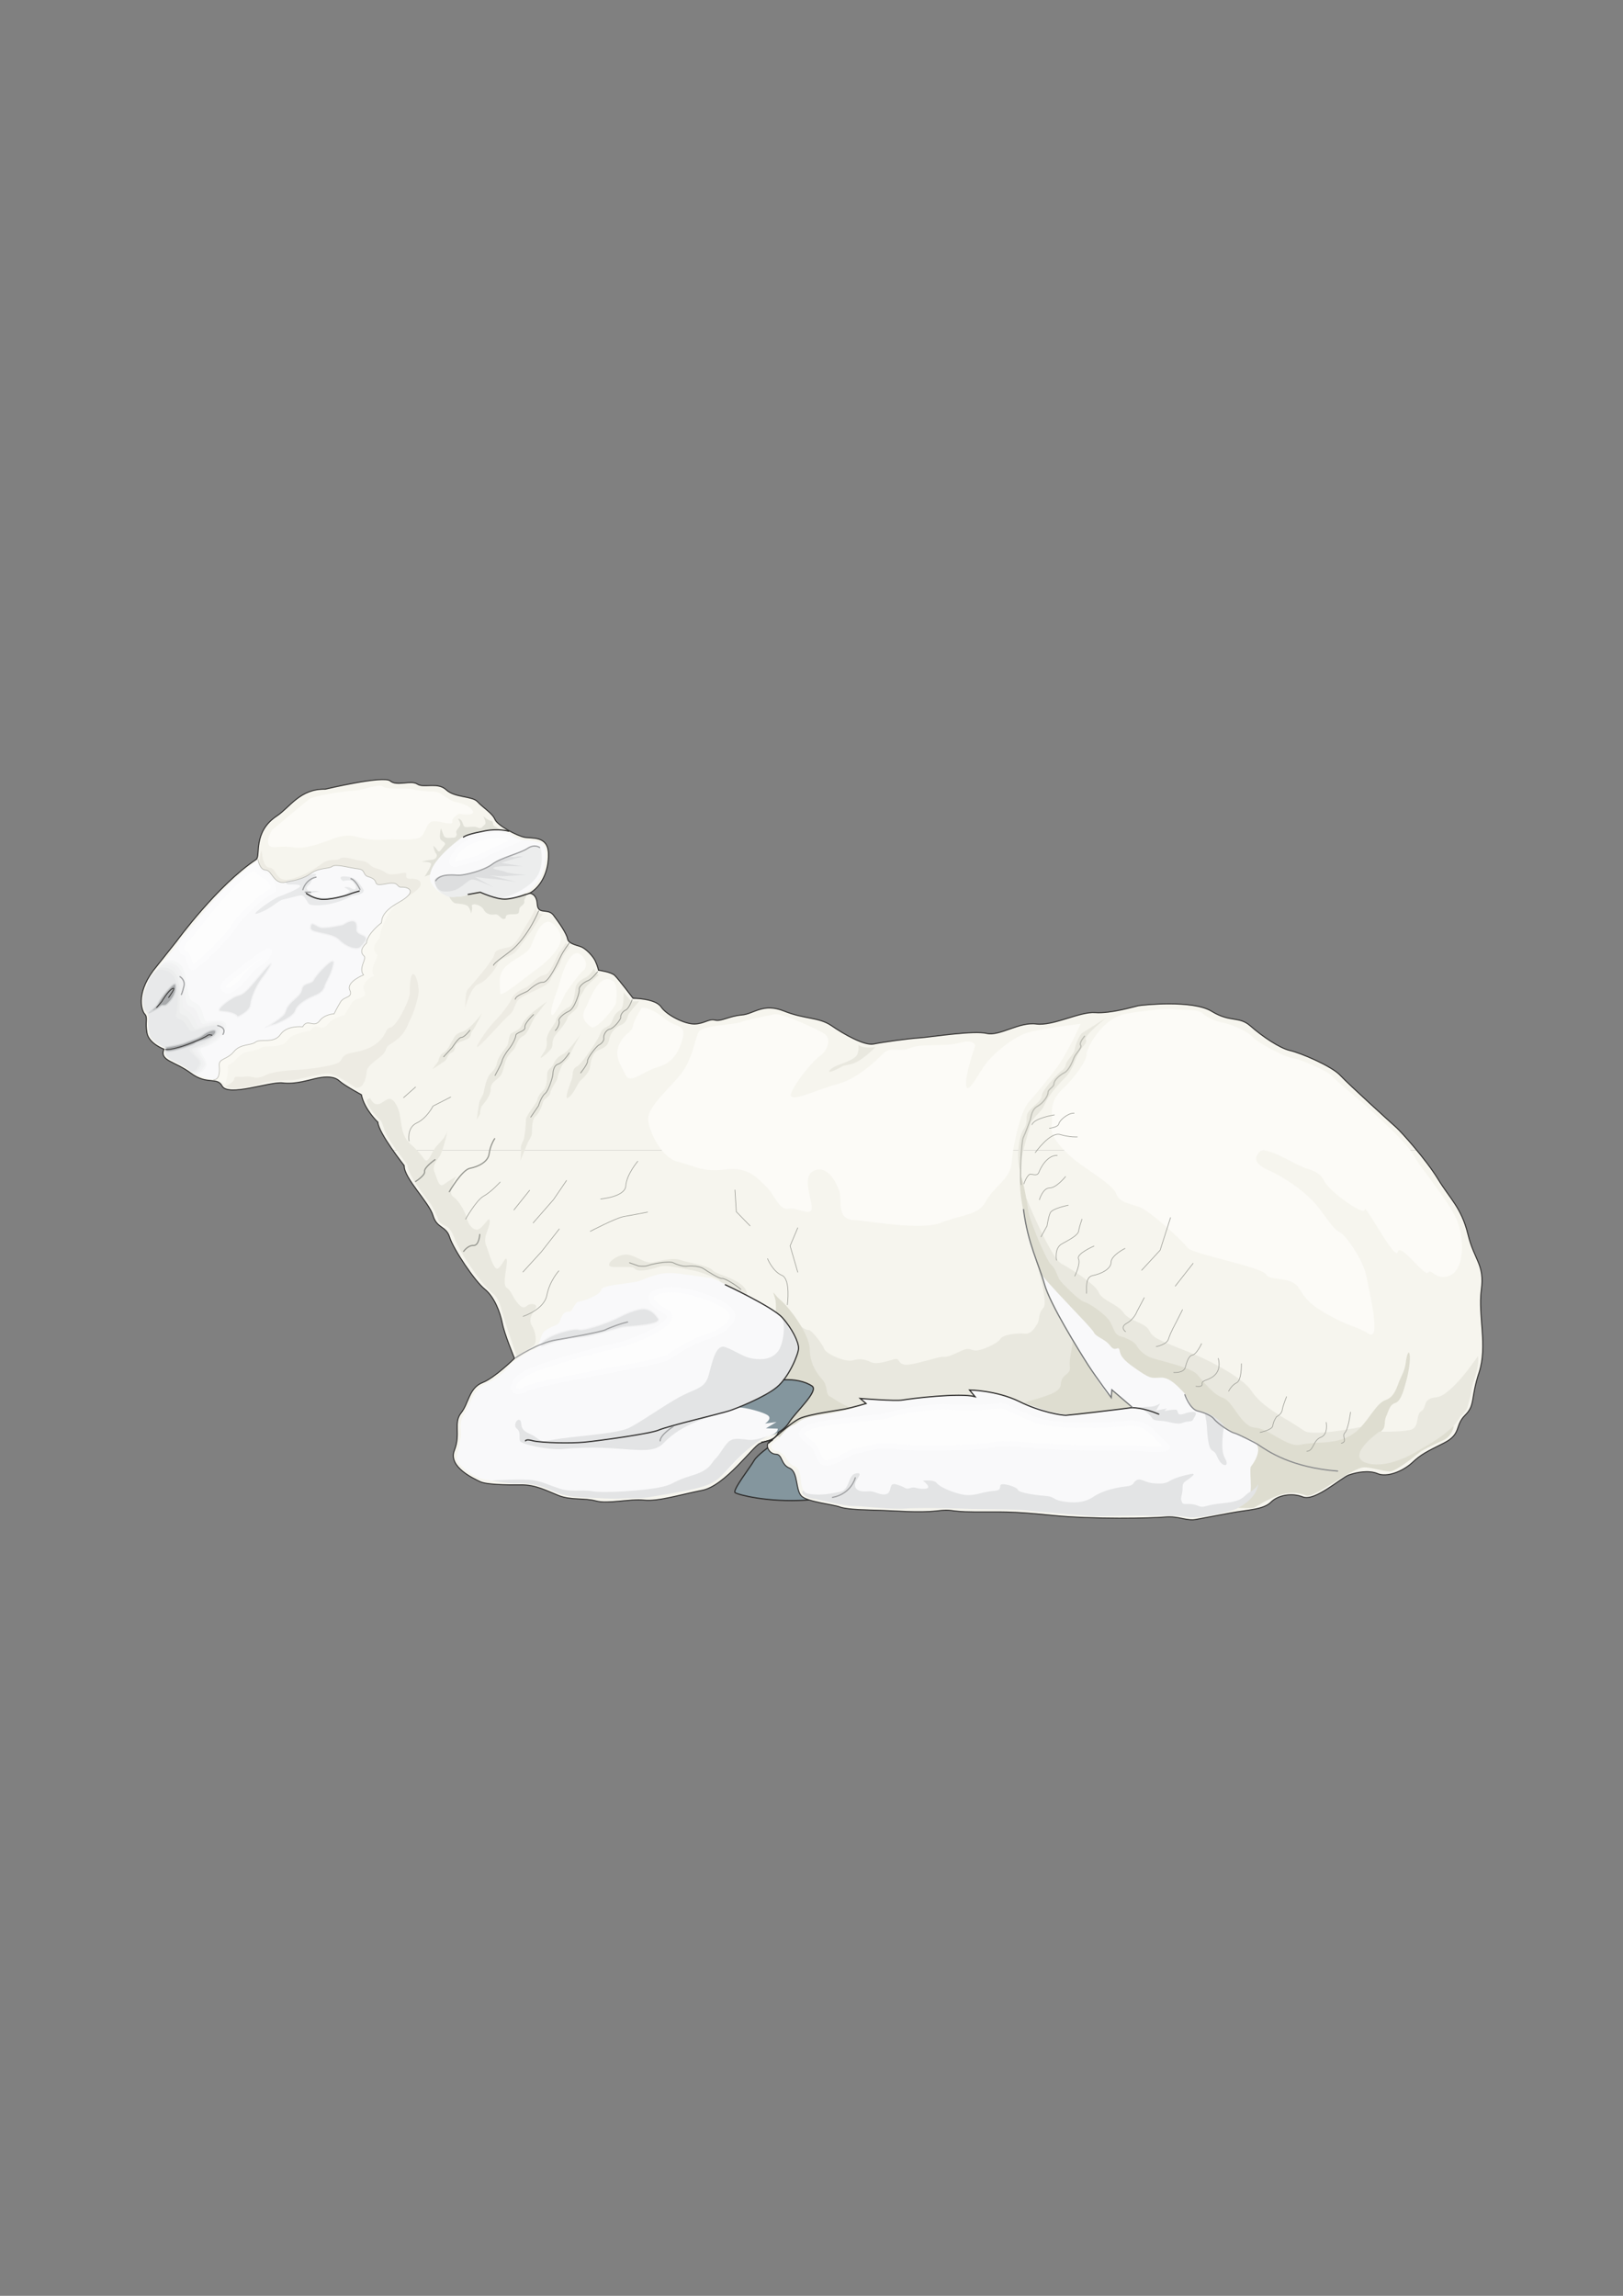 <?xml version="1.0" encoding="utf-8"?>
<!-- Created by UniConvertor 2.0rc4 (https://sk1project.net/) -->
<svg xmlns="http://www.w3.org/2000/svg" height="841.89pt" viewBox="0 0 595.276 841.89" width="595.276pt" version="1.1" xmlns:xlink="http://www.w3.org/1999/xlink" id="7f2d2251-f612-11ea-8812-dcc15c148e23">

<rect x="0" y="0" width="595.276" height="841.89" fill="#808080" stroke="none"/>

<g>
	<path style="stroke-miterlimit:10.433;stroke:#2d2c2b;stroke-width:0.432;stroke-linecap:round;fill:#84969e;" d="M 282.302,530.385 C 282.302,530.385 277.694,533.625 276.542,535.641 275.462,537.657 268.478,546.585 269.63,547.377 270.854,548.169 281.654,550.977 295.478,550.113 309.302,549.249 297.926,545.289 297.134,543.921 296.342,542.553 285.254,529.881 282.302,530.385 L 282.302,530.385 Z" />
	<path style="fill:#f6f5ee;" d="M 519.614,421.809 C 522.422,425.193 525.374,429.009 527.39,432.321 531.854,439.665 536.03,442.905 538.406,452.625 540.782,462.345 544.598,463.641 543.302,473.073 542.078,482.505 545.678,493.521 542.51,503.241 539.27,513.033 541.214,515.193 537.326,519.009 533.51,522.825 536.102,525.849 529.622,529.161 523.142,532.401 521.27,533.265 517.814,536.505 514.286,539.673 508.598,541.833 505.286,540.393 501.974,539.025 497.582,539.889 494.702,540.897 491.822,541.977 482.318,550.617 477.926,548.961 473.534,547.233 468.566,548.457 466.262,550.761 463.454,553.641 457.91,553.569 451.07,554.865 444.158,556.161 442.214,556.521 438.758,557.169 435.302,557.889 432.422,555.873 427.382,556.305 422.414,556.737 401.102,557.241 385.55,555.657 369.926,554.073 367.478,554.505 357.326,554.433 347.102,554.361 349.982,553.281 343.502,554.073 337.022,554.793 327.662,554.001 323.054,553.857 318.446,553.713 310.814,553.641 308.078,552.633 305.342,551.625 296.558,550.833 294.11,548.745 291.662,546.657 292.886,539.817 289.574,538.377 286.262,537.009 287.054,533.265 284.534,533.265 281.942,533.193 280.214,529.449 282.59,528.513 284.966,527.577 281.006,528.297 278.702,529.305 276.326,530.241 265.886,544.929 257.534,546.513 249.182,548.169 241.55,550.617 236.294,550.113 231.11,549.537 222.902,551.625 218.582,550.401 214.262,549.249 209.366,550.185 204.974,548.457 200.582,546.729 196.55,544.425 190.934,544.497 185.39,544.569 178.19,544.425 175.958,543.273 173.726,542.193 164.222,537.873 166.67,531.825 169.046,525.777 166.238,521.745 169.118,518.145 171.998,514.545 171.926,508.929 177.182,506.913 181.43,505.257 188.702,498.129 188.702,498.129 188.702,498.129 184.958,489.129 184.238,485.241 183.446,481.281 181.358,475.593 177.758,472.713 174.158,469.833 166.31,458.097 164.942,453.777 163.646,449.457 160.262,450.609 158.822,445.785 157.454,440.961 148.094,432.033 148.238,427.425 148.238,427.425 146.222,424.905 144.062,421.809 L 519.614,421.809 Z" />
	<path style="fill:#f6f5ee;" d="M 144.062,421.809 C 141.47,418.137 138.662,413.673 138.59,411.513 138.59,411.513 133.622,406.833 132.542,401.433 132.542,401.433 126.278,398.049 124.478,396.393 122.606,394.665 119.582,394.737 116.63,395.313 113.678,395.889 108.35,397.761 103.67,397.113 98.99,396.537 83.582,402.369 81.422,398.193 79.622,394.809 75.878,397.977 69.974,393.513 63.998,389.049 58.454,389.121 60.11,384.729 60.11,384.729 54.638,382.713 53.918,378.825 53.126,374.865 54.35,373.137 53.054,371.841 52.19,370.905 49.598,364.929 56.15,356.001 L 64.79,345.129 C 64.79,345.129 79.838,324.537 93.95,315.177 95.678,314.025 92.582,305.097 101.582,299.193 106.262,296.097 110.078,289.185 119.294,289.401 119.294,289.401 140.678,284.289 143.126,286.377 145.574,288.465 150.686,285.945 153.062,287.529 155.366,289.113 160.478,286.665 163.646,289.617 166.742,292.569 173.222,291.849 175.166,294.009 177.11,296.169 180.494,298.113 181.502,300.417 182.438,302.793 189.782,306.537 192.374,307.041 195.038,307.545 200.942,306.393 201.158,312.945 201.374,319.569 198.422,325.185 194.246,327.561 194.246,327.561 196.838,327.561 197.054,331.593 197.342,335.625 200.87,332.889 202.958,335.553 204.974,338.217 207.782,342.249 208.142,344.193 208.502,346.209 211.67,346.569 213.326,347.289 214.982,348.009 217.502,350.601 218.366,352.473 219.23,354.345 219.518,355.785 219.518,355.785 219.518,355.785 224.27,356.433 225.494,357.729 226.79,358.953 232.19,366.081 232.19,366.081 232.19,366.081 240.326,366.081 242.486,369.249 244.574,372.345 251.342,375.657 254.87,375.513 258.398,375.369 260.054,373.497 262.214,374.073 264.374,374.721 267.542,372.561 272.078,372.201 276.542,371.841 279.854,367.665 287.558,370.761 295.262,373.857 300.23,372.921 304.91,376.089 309.59,379.329 317.006,383.505 320.39,382.857 323.846,382.137 333.278,380.841 337.814,380.553 342.278,380.193 357.11,377.817 361.934,378.969 366.686,380.049 373.814,374.649 380.078,375.513 386.342,376.305 395.99,370.905 401.678,371.337 407.366,371.769 416.006,369.105 417.518,368.817 418.958,368.529 437.462,366.585 444.374,370.833 451.286,375.081 454.382,372.489 458.63,376.233 462.95,380.049 469.358,384.369 473.102,385.233 476.774,386.025 488.438,390.921 491.606,394.377 494.846,397.833 510.182,411.729 512.054,413.385 513.062,414.321 516.23,417.705 519.614,421.809 L 144.062,421.809 Z" />
	<path style="stroke-miterlimit:10.433;stroke:#2d2c2b;stroke-width:0.36;stroke-linecap:round;fill:none;" d="M 93.95,315.177 C 95.678,314.025 92.582,305.097 101.582,299.193 106.262,296.097 110.078,289.185 119.294,289.401 119.294,289.401 140.678,284.289 143.126,286.377 145.574,288.465 150.686,285.945 153.062,287.529 155.366,289.113 160.478,286.665 163.646,289.617 166.742,292.569 173.222,291.849 175.166,294.009 177.11,296.169 180.494,298.113 181.502,300.417 182.438,302.793 189.782,306.537 192.374,307.041 195.038,307.545 200.942,306.393 201.158,312.945 201.374,319.569 198.422,325.185 194.246,327.561 194.246,327.561 196.838,327.561 197.054,331.593 197.342,335.625 200.87,332.889 202.958,335.553 204.974,338.217 207.782,342.249 208.142,344.193 208.502,346.209 211.67,346.569 213.326,347.289 214.982,348.009 217.502,350.601 218.366,352.473 219.23,354.345 219.518,355.785 219.518,355.785 219.518,355.785 224.27,356.433 225.494,357.729 226.79,358.953 232.19,366.081 232.19,366.081 232.19,366.081 240.326,366.081 242.486,369.249 244.574,372.345 251.342,375.657 254.87,375.513 258.398,375.369 260.054,373.497 262.214,374.073 264.374,374.721 267.542,372.561 272.078,372.201 276.542,371.841 279.854,367.665 287.558,370.761 295.262,373.857 300.23,372.921 304.91,376.089 309.59,379.329 317.006,383.505 320.39,382.857 323.846,382.137 333.278,380.841 337.814,380.553 342.278,380.193 357.11,377.817 361.934,378.969 366.686,380.049 373.814,374.649 380.078,375.513 386.342,376.305 395.99,370.905 401.678,371.337 407.366,371.769 416.006,369.105 417.518,368.817 418.958,368.529 437.462,366.585 444.374,370.833 451.286,375.081 454.382,372.489 458.63,376.233 462.95,380.049 469.358,384.369 473.102,385.233 476.774,386.025 488.438,390.921 491.606,394.377 494.846,397.833 510.182,411.729 512.054,413.385 513.926,415.041 522.926,425.049 527.39,432.321 531.854,439.665 536.03,442.905 538.406,452.625 540.782,462.345 544.598,463.641 543.302,473.073 542.078,482.505 545.678,493.521 542.51,503.241 539.27,513.033 541.214,515.193 537.326,519.009 533.51,522.825 536.102,525.849 529.622,529.161 523.142,532.401 521.27,533.265 517.814,536.505 514.286,539.673 508.598,541.833 505.286,540.393 501.974,539.025 497.582,539.889 494.702,540.897 491.822,541.977 482.318,550.617 477.926,548.961 473.534,547.233 468.566,548.457 466.262,550.761 463.454,553.641 457.91,553.569 451.07,554.865 444.158,556.161 442.214,556.521 438.758,557.169 435.302,557.889 432.422,555.873 427.382,556.305 422.414,556.737 401.102,557.241 385.55,555.657 369.926,554.073 367.478,554.505 357.326,554.433 347.102,554.361 349.982,553.281 343.502,554.073 337.022,554.793 327.662,554.001 323.054,553.857 318.446,553.713 310.814,553.641 308.078,552.633 305.342,551.625 296.558,550.833 294.11,548.745 291.662,546.657 292.886,539.817 289.574,538.377 286.262,537.009 287.054,533.265 284.534,533.265 281.942,533.193 280.214,529.449 282.59,528.513 284.966,527.577 281.006,528.297 278.702,529.305 276.326,530.241 265.886,544.929 257.534,546.513 249.182,548.169 241.55,550.617 236.294,550.113 231.11,549.537 222.902,551.625 218.582,550.401 214.262,549.249 209.366,550.185 204.974,548.457 200.582,546.729 196.55,544.425 190.934,544.497 185.39,544.569 178.19,544.425 175.958,543.273 173.726,542.193 164.222,537.873 166.67,531.825 169.046,525.777 166.238,521.745 169.118,518.145 171.998,514.545 171.926,508.929 177.182,506.913 181.43,505.257 188.702,498.129 188.702,498.129 188.702,498.129 184.958,489.129 184.238,485.241 183.446,481.281 181.358,475.593 177.758,472.713 174.158,469.833 166.31,458.097 164.942,453.777 163.646,449.457 160.262,450.609 158.822,445.785 157.454,440.961 148.094,432.033 148.238,427.425 148.238,427.425 138.806,415.473 138.59,411.513 138.59,411.513 133.622,406.833 132.542,401.433 132.542,401.433 126.278,398.049 124.478,396.393 122.606,394.665 119.582,394.737 116.63,395.313 113.678,395.889 108.35,397.761 103.67,397.113 98.99,396.537 83.582,402.369 81.422,398.193 79.622,394.809 75.878,397.977 69.974,393.513 63.998,389.049 58.454,389.121 60.11,384.729 60.11,384.729 54.638,382.713 53.918,378.825 53.126,374.865 54.35,373.137 53.054,371.841 52.19,370.905 49.598,364.929 56.15,356.001 L 64.79,345.129 C 64.79,345.129 79.838,324.537 93.95,315.177 L 93.95,315.177 Z" />
	<path style="fill:#fcfbf7;" d="M 173.15,296.961 C 172.07,295.521 169.622,294.585 167.03,294.081 164.366,293.505 161.774,290.481 159.686,290.337 157.598,290.265 153.494,290.049 151.334,289.401 149.174,288.825 141.758,289.689 140.462,288.465 139.238,287.169 133.118,289.833 130.094,289.905 127.07,289.977 115.118,291.777 113.39,293.073 111.59,294.441 99.782,304.377 99.782,304.377 99.782,304.377 95.462,311.289 101.438,310.641 107.414,309.993 107.702,311.505 112.166,310.641 116.558,309.777 118.43,308.913 121.31,307.905 124.118,306.825 126.998,305.745 131.318,306.969 135.638,308.193 139.166,308.049 142.694,307.833 146.222,307.689 152.99,308.481 154.646,306.609 156.302,304.737 156.662,301.137 159.182,301.137 161.774,301.137 166.166,302.865 165.878,301.425 165.59,299.913 168.326,298.401 168.326,298.401 168.326,298.401 175.166,299.625 173.15,296.961 L 173.15,296.961 Z" />
	<path style="fill:#e9e8df;" d="M 379.574,460.905 C 380.294,463.281 384.614,477.681 382.67,479.625 380.798,481.497 381.302,484.233 380.51,485.385 379.718,486.537 378.422,489.345 375.83,489.057 373.238,488.769 367.766,489.345 366.83,491.073 365.894,492.729 360.206,495.105 358.19,495.249 356.174,495.393 355.886,493.881 352.862,495.249 349.766,496.617 347.966,497.697 345.878,497.553 343.862,497.481 333.854,501.153 331.406,500.361 328.958,499.569 330.182,497.769 327.734,498.489 325.358,499.209 321.542,500.433 319.598,499.569 317.582,498.633 315.71,497.985 312.83,498.849 309.878,499.641 302.894,496.401 302.318,494.673 301.742,493.017 297.638,487.473 296.414,487.689 295.19,487.905 291.518,484.593 291.518,484.593 291.518,484.593 292.166,500.217 295.91,506.121 299.582,512.025 307.286,520.521 325.934,523.545 344.582,526.569 389.438,524.409 396.278,501.441 403.118,478.473 392.246,476.529 390.014,474.153 387.782,471.777 379.574,460.905 379.574,460.905 L 379.574,460.905 Z" />
	<path style="fill:#e9e8df;" d="M 501.398,522.825 C 501.398,522.825 481.886,527.073 478.358,524.697 474.83,522.321 476.054,523.113 469.646,519.225 463.31,515.337 460.79,512.745 458.702,509.649 456.542,506.481 447.758,500.505 435.662,495.681 423.566,490.857 422.918,490.497 421.406,487.761 419.894,484.953 414.206,484.521 412.046,481.353 409.886,478.185 404.054,476.817 402.974,473.937 401.966,471.057 392.678,465.225 389.222,463.353 385.838,461.409 378.494,444.489 376.622,439.809 374.678,435.057 381.374,467.385 385.766,471.633 390.158,475.881 411.182,498.345 420.11,502.233 428.966,506.121 461.87,534.489 472.958,533.841 484.046,533.265 497.222,530.241 501.398,522.825 L 501.398,522.825 Z" />
	<path style="fill:#deddd0;" d="M 282.806,494.889 C 282.806,494.889 285.542,479.841 284.246,476.025 282.95,472.065 283.958,474.873 286.19,476.673 289.214,479.121 296.918,489.129 296.99,494.745 297.062,500.289 299.798,503.889 301.742,506.049 303.686,508.209 302.75,511.449 304.406,512.097 306.062,512.817 310.454,517.065 318.086,517.137 325.718,517.209 359.918,520.377 369.854,516.417 379.79,512.457 388.862,511.737 389.078,507.633 389.294,503.529 393.038,504.321 392.39,500.937 391.742,497.481 396.134,485.961 392.318,482.073 388.502,478.257 383.75,471.993 382.022,468.249 380.294,464.505 374.39,444.273 374.102,434.697 373.814,425.049 376.478,439.017 377.126,443.985 377.63,447.585 383.678,462.129 385.55,463.785 387.35,465.441 387.854,468.177 388.646,469.329 389.366,470.409 395.63,476.889 397.79,477.465 399.95,478.113 405.566,482.073 407.078,484.593 408.59,487.113 408.734,489.417 410.894,489.993 413.054,490.569 416.15,492.009 416.87,493.449 417.662,494.817 419.246,496.545 421.55,497.625 423.782,498.705 436.454,501.153 439.046,503.961 441.566,506.769 444.734,511.233 448.55,512.601 452.366,513.897 455.174,523.257 460.358,523.545 465.47,523.833 471.878,530.745 476.774,529.809 481.742,528.873 485.846,529.089 487.286,528.801 488.798,528.585 494.342,528.225 498.59,523.905 502.838,519.513 504.926,514.545 508.238,513.393 511.622,512.241 512.414,508.281 513.278,506.337 514.142,504.321 515.294,502.377 515.582,499.785 515.87,497.193 516.662,494.745 517.022,496.689 517.382,498.633 516.59,503.601 515.798,506.337 515.078,509.001 513.926,513.825 511.766,514.473 509.606,515.121 509.318,517.497 508.382,519.441 507.518,521.385 508.382,523.257 506.87,524.553 505.286,525.921 505.862,531.393 503.702,532.041 501.542,532.761 500.174,534.777 502.982,534.993 505.79,535.209 506.15,535.641 509.462,535.569 512.702,535.425 516.302,532.977 517.094,531.537 517.814,530.097 525.518,528.945 527.678,527.001 529.838,525.057 533.222,522.825 533.222,522.825 533.222,522.825 532.934,526.497 529.19,528.225 525.446,529.953 521.702,531.681 520.19,532.977 518.606,534.273 511.982,539.601 509.678,539.601 507.374,539.529 502.262,537.945 500.246,538.089 495.638,538.377 481.814,549.609 479.078,548.457 472.742,545.793 466.55,548.889 460.214,552.777 455.75,555.585 290.582,535.641 281.87,524.625 273.086,513.537 267.47,507.993 282.806,494.889 L 282.806,494.889 Z" />
	<path style="fill:#e1e1d8;" d="M 183.806,304.593 C 183.806,304.593 182.582,303.513 181.43,303.009 180.35,302.433 181.358,301.209 180.062,300.993 178.694,300.705 177.182,299.265 177.182,299.265 177.182,299.265 178.694,301.785 177.758,302.433 176.894,303.081 176.606,304.161 175.166,303.441 173.726,302.721 170.918,303.729 170.27,303.081 169.622,302.433 169.766,300.417 167.966,300.201 167.966,300.201 169.262,302.001 168.686,302.865 168.11,303.801 167.03,304.737 167.39,305.457 167.822,306.105 167.246,307.257 166.238,307.185 165.158,307.113 163.286,307.761 162.71,306.321 162.206,304.881 161.702,303.729 161.702,303.729 161.702,303.729 161.054,306.681 161.486,307.617 161.918,308.553 164.006,308.913 162.926,310.065 161.918,311.289 161.198,312.945 160.478,311.865 159.758,310.713 158.894,310.137 158.894,310.137 158.894,310.137 159.326,312.297 159.902,312.945 160.55,313.593 160.334,315.177 158.102,315.321 155.87,315.537 154.646,316.041 154.646,316.041 154.646,316.041 158.174,315.825 158.102,316.905 158.102,317.913 155.726,321.441 155.726,321.441 L 158.822,320.289 C 158.822,320.289 163.358,326.841 164.006,327.705 164.726,328.569 165.662,330.945 166.958,331.233 168.326,331.449 171.134,331.449 171.854,332.601 172.574,333.681 172.79,334.977 172.79,334.977 172.79,334.977 173.438,333.033 173.078,332.313 172.646,331.665 174.158,331.593 174.158,331.593 174.158,331.593 176.534,331.953 177.398,333.537 178.19,335.193 180.062,335.625 181.502,335.337 183.014,335.049 183.662,337.209 184.886,336.993 186.11,336.705 184.958,335.913 186.11,335.481 187.334,334.977 189.998,335.697 190.286,334.617 190.574,333.609 190.286,333.105 190.934,332.529 191.582,331.881 192.518,331.449 192.302,330.441 192.086,329.433 193.742,328.641 192.734,327.345 191.726,325.977 183.806,304.593 183.806,304.593 L 183.806,304.593 Z" />
	<path style="fill:#faf9f3;" d="M 93.806,326.697 C 88.91,346.857 77.462,394.881 79.262,395.745 81.494,396.897 82.646,397.545 82.646,397.545 82.79,396.609 83.798,393.369 83.654,392.289 83.366,389.265 84.086,391.497 86.822,388.185 89.558,384.873 93.662,385.737 95.606,384.297 97.55,382.785 103.022,385.089 105.686,381.201 107.342,378.825 113.822,378.033 113.822,378.033 115.838,374.433 117.782,378.753 120.158,375.657 122.174,373.065 126.206,372.345 126.206,372.345 126.206,372.345 127.502,370.401 128.942,367.881 130.454,365.361 135.062,366.657 133.622,363.273 132.11,359.961 137.222,357.801 137.222,357.801 135.062,355.137 139.31,350.817 138.158,349.809 135.494,347.505 139.238,344.049 139.238,344.049 139.598,340.089 141.83,336.561 141.83,336.561 141.902,335.913 143.558,333.465 144.782,332.601 L 93.806,326.697 Z" />
	<path style="fill:#edebe3;" d="M 139.382,333.177 C 141.254,331.809 145.43,331.017 149.606,328.641 157.814,324.033 153.278,322.089 151.118,322.233 146.87,322.521 150.83,319.497 147.662,320.145 140.318,321.513 143.27,319.857 137.726,318.345 135.35,317.625 135.494,315.969 132.614,315.681 129.734,315.321 126.134,313.737 124.622,314.889 123.182,315.969 121.238,314.457 118.07,316.689 114.902,318.993 110.798,321.585 105.974,322.521 101.078,323.457 101.438,318.273 98.846,318.201 96.326,318.129 95.966,311.937 95.966,311.937 95.318,312.585 94.958,317.769 94.958,317.769 94.958,317.769 96.326,321.369 94.958,327.057 L 139.382,333.177 Z" />
	<path style="fill:#f9f9fa;" d="M 94.67,315.249 C 94.67,315.249 95.174,318.993 97.478,319.065 99.782,319.137 100.286,324.393 104.678,323.529 109.07,322.665 111.302,322.233 114.254,320.145 117.134,318.129 120.59,318.705 121.886,317.697 123.254,316.689 128.87,318.417 131.462,318.633 134.126,318.921 132.974,320.937 135.134,321.513 140.102,322.953 135.35,325.329 141.974,324.033 146.582,323.169 145.286,325.473 147.302,325.329 149.318,325.185 153.854,326.625 146.294,330.873 140.102,334.329 140.102,336.849 139.886,338.433 139.886,338.433 134.702,342.249 134.414,345.849 134.414,345.849 131.102,348.513 133.55,350.601 134.63,351.537 131.318,355.065 133.334,357.513 133.334,357.513 126.926,360.033 128.294,363.057 129.59,366.081 126.134,365.217 124.838,367.521 123.47,369.825 122.534,371.769 122.534,371.769 122.534,371.769 119.006,371.913 117.206,374.361 115.046,377.169 112.814,373.281 111.014,376.521 111.014,376.521 105.254,375.873 102.878,379.329 100.502,382.857 95.534,380.769 93.734,382.137 91.934,383.505 88.262,382.641 85.742,385.665 83.294,388.689 80.126,388.041 80.414,390.777 80.63,393.513 80.342,396.033 78.326,395.889 76.238,395.745 71.27,394.305 69.47,392.145 69.47,392.145 67.022,390.777 65.15,389.769 63.278,388.689 59.39,387.537 60.974,384.441 60.974,384.441 55.646,381.777 55.142,379.977 55.142,379.977 53.846,375.729 54.638,373.209 54.638,373.209 54.134,371.121 53.486,370.761 52.91,370.329 51.83,366.729 53.126,363.561 54.494,360.393 54.35,359.241 55.502,357.873 56.654,356.505 63.854,348.297 64.862,346.281 65.87,344.337 72.638,336.921 73.646,335.553 74.654,334.257 82.214,324.537 94.67,315.249 L 94.67,315.249 Z" />
	<path style="fill:#e8e9ea;" d="M 133.19,326.049 C 132.614,325.041 130.814,322.377 129.302,321.873 127.79,321.369 122.966,320.649 125.774,323.097 125.774,323.097 128.438,322.449 129.23,323.169 130.022,323.961 131.102,325.473 130.238,326.049 129.374,326.625 128.51,324.825 126.278,325.329 L 128.366,326.697 C 128.366,326.697 127.214,327.921 125.054,328.425 122.822,329.001 119.942,329.361 116.918,328.929 114.83,328.641 113.174,327.993 114.326,327.561 115.55,327.057 117.278,326.985 117.278,326.985 117.278,326.985 115.91,326.481 114.47,326.769 112.958,327.057 111.734,325.761 113.03,324.753 114.398,323.745 114.326,321.945 115.262,321.513 116.198,321.081 116.702,319.713 113.102,320.937 109.502,322.089 109.862,322.809 107.126,322.809 104.318,322.809 104.606,324.321 105.83,324.321 107.126,324.321 110.438,324.249 110.078,325.041 109.718,325.905 104.03,328.209 102.158,328.857 100.214,329.505 89.918,336.777 95.102,334.761 100.358,332.745 101.654,330.225 104.318,329.721 107.054,329.217 110.15,328.065 110.942,328.425 111.806,328.785 112.238,330.081 113.318,331.521 113.678,332.025 120.302,333.105 129.302,328.497 129.302,328.497 134.414,327.993 133.19,326.049 L 133.19,326.049 Z" />
	<path style="fill:#f9f9fa;" d="M 69.47,392.145 C 69.47,392.145 67.022,390.777 65.15,389.769 63.278,388.689 59.39,387.537 60.974,384.441 60.974,384.441 55.646,381.777 55.142,379.977 55.142,379.977 53.846,375.729 54.638,373.209 54.638,373.209 54.134,371.121 53.486,370.761 52.91,370.329 51.83,366.729 53.126,363.561 54.494,360.393 54.35,359.241 55.502,357.873 L 61.19,351.681 C 61.19,351.681 67.382,349.233 68.822,357.081 70.334,364.929 70.91,365.361 73.43,366.441 75.95,367.449 75.806,373.353 77.102,373.569 78.398,373.857 83.798,372.561 83.726,376.161 83.582,379.761 78.974,383.433 75.806,384.009 72.566,384.657 77.246,389.121 76.382,391.065 75.446,393.009 73.718,394.377 72.422,394.377 L 69.47,392.145 Z" />
	<path style="fill:#f5f6f6;" d="M 68.102,358.521 C 69.326,366.657 69.47,366.801 71.918,367.881 74.438,368.889 74.438,374.289 75.734,374.505 77.102,374.793 83.15,372.849 83.006,376.449 82.862,379.761 77.894,383.505 74.654,384.081 71.486,384.729 76.598,388.905 75.734,390.849 74.798,392.793 73.214,394.089 71.918,394.089 L 69.182,392.001 C 69.182,392.001 67.022,390.777 65.15,389.769 63.278,388.689 59.39,387.537 60.974,384.441 60.974,384.441 55.646,381.777 55.142,379.977 55.142,379.977 53.846,375.729 54.638,373.209 54.638,373.209 54.134,371.121 53.486,370.761 52.91,370.329 51.83,366.729 53.126,363.561 54.494,360.393 54.35,359.241 55.502,357.873 L 60.47,352.473 C 60.47,352.473 66.878,350.169 68.102,358.521 L 68.102,358.521 Z" />
	<path style="fill:#f2f2f3;" d="M 67.382,359.961 C 68.318,368.385 67.958,368.241 70.406,369.321 72.926,370.401 73.07,375.153 74.366,375.441 75.734,375.729 82.502,373.137 82.286,376.737 82.07,379.833 76.742,383.577 73.574,384.153 70.406,384.729 75.95,388.761 75.086,390.705 74.15,392.649 72.782,393.801 71.486,393.801 L 68.966,391.929 C 68.966,391.929 67.022,390.777 65.15,389.769 63.278,388.689 59.39,387.537 60.974,384.441 60.974,384.441 55.646,381.777 55.142,379.977 55.142,379.977 53.846,375.729 54.638,373.209 54.638,373.209 54.134,371.121 53.486,370.761 52.91,370.329 51.83,366.729 53.126,363.561 54.494,360.393 54.35,359.241 55.502,357.873 L 59.75,353.265 C 59.75,353.265 66.446,351.105 67.382,359.961 L 67.382,359.961 Z" />
	<path style="fill:#f0f1f1;" d="M 66.59,361.329 C 67.238,370.113 66.446,369.753 68.894,370.761 71.414,371.841 71.702,376.089 73.07,376.377 74.366,376.593 81.854,373.497 81.566,377.025 81.35,379.833 75.662,383.577 72.422,384.225 69.254,384.801 75.302,388.545 74.438,390.489 73.502,392.433 72.278,393.585 71.054,393.513 L 68.75,391.785 C 68.75,391.785 67.022,390.777 65.15,389.769 63.278,388.689 59.39,387.537 60.974,384.441 60.974,384.441 55.646,381.777 55.142,379.977 55.142,379.977 53.846,375.729 54.638,373.209 54.638,373.209 54.134,371.121 53.486,370.761 52.91,370.329 51.83,366.729 53.126,363.561 54.494,360.393 54.35,359.241 55.502,357.873 L 59.03,354.057 C 59.03,354.057 65.942,352.041 66.59,361.329 L 66.59,361.329 Z" />
	<path style="fill:#eceded;" d="M 65.87,362.769 C 66.23,371.841 64.934,371.193 67.454,372.273 69.902,373.281 70.406,377.025 71.702,377.313 72.998,377.529 81.278,373.785 80.846,377.313 80.558,379.905 74.51,383.649 71.342,384.297 68.174,384.873 74.654,388.401 73.79,390.345 72.854,392.289 71.846,393.297 70.55,393.297 L 68.534,391.713 C 68.534,391.713 67.022,390.777 65.15,389.769 63.278,388.689 59.39,387.537 60.974,384.441 60.974,384.441 55.646,381.777 55.142,379.977 55.142,379.977 53.846,375.729 54.638,373.209 54.638,373.209 54.134,371.121 53.486,370.761 52.91,370.329 51.83,366.729 53.126,363.561 54.494,360.393 54.35,359.241 55.502,357.873 L 58.382,354.921 C 58.382,354.921 65.51,352.977 65.87,362.769 L 65.87,362.769 Z" />
	<path style="fill:#e8e9ea;" d="M 68.318,391.569 C 68.318,391.569 67.022,390.777 65.15,389.769 63.278,388.689 59.39,387.537 60.974,384.441 60.974,384.441 55.646,381.777 55.142,379.977 55.142,379.977 53.846,375.729 54.638,373.209 54.638,373.209 54.134,371.121 53.486,370.761 52.91,370.329 51.83,366.729 53.126,363.561 54.494,360.393 54.35,359.241 55.502,357.873 L 57.662,355.713 C 57.662,355.713 65.006,353.841 65.15,364.209 65.222,373.569 63.422,372.633 65.942,373.713 68.39,374.721 69.038,377.961 70.334,378.177 71.63,378.465 80.63,374.073 80.126,377.601 79.838,379.977 73.43,383.721 70.262,384.297 67.022,384.945 74.006,388.185 73.142,390.129 72.206,392.073 71.414,393.009 70.118,393.009 L 68.318,391.569 Z" />
	<path style="stroke-miterlimit:10.433;stroke:#f2f2f3;stroke-width:0.432;stroke-linecap:round;fill:#e3e4e5;" d="M 133.334,342.969 C 133.334,342.969 130.742,342.249 130.886,340.881 131.534,334.905 125.702,339.081 125.702,339.081 125.702,339.081 118.934,340.665 117.278,339.945 115.55,339.297 114.254,337.713 113.894,339.585 113.462,341.457 115.262,341.601 117.638,342.177 120.086,342.753 122.966,343.185 124.55,344.913 126.134,346.641 130.67,349.089 132.398,347.217 134.054,345.417 135.35,344.121 133.334,342.969 L 133.334,342.969 Z" />
	<path style="stroke-miterlimit:10.433;stroke:#f2f2f3;stroke-width:0.432;stroke-linecap:round;fill:#e3e4e5;" d="M 87.182,372.921 C 87.182,372.921 91.646,371.049 91.934,368.457 92.15,365.865 93.95,361.761 95.966,359.025 97.982,356.361 101.51,350.889 97.91,354.633 94.31,358.377 90.35,364.425 87.686,364.929 84.95,365.505 78.326,370.545 80.918,370.833 83.51,371.121 86.102,371.337 87.182,372.921 L 87.182,372.921 Z" />
	<path style="stroke-miterlimit:10.433;stroke:#f2f2f3;stroke-width:0.432;stroke-linecap:round;fill:#e3e4e5;" d="M 97.982,376.449 C 97.982,376.449 103.742,373.065 104.462,371.409 105.11,369.753 105.398,368.673 107.63,366.729 109.79,364.785 110.222,364.497 110.798,362.337 111.446,360.177 114.398,360.897 115.046,359.241 115.766,357.585 123.11,349.521 122.39,353.481 121.598,357.441 119.582,360.105 119.15,361.761 118.646,363.345 117.566,364.353 115.19,365.289 112.886,366.225 109.142,368.241 108.35,370.689 107.558,373.137 101.15,375.585 101.15,375.585 L 97.982,376.449 Z" />
	<path style="stroke-miterlimit:10.433;stroke:#d5d7d8;stroke-width:0.432;stroke-linecap:round;fill:#a8aaac;" d="M 54.782,371.409 C 53.99,371.697 57.374,369.465 58.022,367.809 58.742,366.153 64.07,359.313 64.43,361.113 65.006,364.353 62.63,367.089 61.406,368.169 60.254,369.321 59.75,368.241 58.886,369.033 58.022,369.825 55.502,371.121 54.782,371.409 L 54.782,371.409 Z" />
	<path style="stroke-miterlimit:10.433;stroke:#d5d7d8;stroke-width:0.432;stroke-linecap:round;fill:#a8aaac;" d="M 60.542,384.009 C 60.542,384.009 65.726,383.289 67.958,382.353 70.19,381.417 72.854,380.769 74.51,379.401 76.166,378.105 79.118,377.025 79.118,378.321 79.118,379.545 77.534,380.409 76.31,380.841 75.158,381.345 71.774,382.209 71.486,382.641 71.198,383.073 65.654,384.945 63.422,385.377 61.262,385.809 60.758,385.377 60.758,385.377 60.758,385.377 61.118,383.937 60.542,384.009 L 60.542,384.009 Z" />
	<path style="fill:#f9f9fa;" d="M 198.926,309.345 C 198.926,309.345 194.606,307.833 192.302,308.049 192.302,308.049 189.422,307.545 188.558,306.753 187.622,305.889 185.318,304.521 183.446,304.161 181.574,303.729 171.71,305.385 169.478,307.041 167.246,308.769 155.006,317.697 158.174,323.745 161.342,329.721 168.326,328.929 170.054,328.569 171.782,328.281 174.662,325.905 176.39,327.129 176.39,327.129 184.454,332.169 192.95,327.273 192.95,327.273 197.558,324.825 199.286,319.209 199.286,319.209 201.59,312.369 198.926,309.345 L 198.926,309.345 Z" />
	<path style="fill:#eceded;" d="M 198.278,311.001 C 198.278,311.001 196.406,309.273 193.886,310.785 191.366,312.297 186.614,313.953 183.518,315.321 180.494,316.689 172.574,321.729 166.31,321.153 160.118,320.577 159.038,322.809 159.686,323.673 160.406,324.609 159.47,324.825 160.406,326.121 161.126,326.985 164.15,329.721 167.318,328.857 167.318,328.857 170.558,328.713 172.718,327.849 174.806,326.913 175.238,326.553 176.462,327.345 177.614,328.137 181.286,330.009 185.174,329.001 189.062,327.993 196.19,324.321 197.846,319.713 199.502,315.033 198.278,311.001 198.278,311.001 L 198.278,311.001 Z" />
	<path style="fill:#dddedf;" d="M 191.942,314.097 C 191.942,314.097 189.998,313.953 189.35,314.241 188.63,314.457 187.766,314.169 187.766,314.169 187.766,314.169 186.542,313.881 183.518,315.321 183.518,315.321 176.75,318.921 175.526,319.281 174.302,319.641 170.27,321.081 168.11,321.081 165.95,321.081 161.774,320.721 160.55,321.657 160.55,321.657 159.038,322.161 159.47,323.745 159.902,325.329 160.982,326.265 161.486,326.553 162.062,326.841 163.79,327.273 166.598,326.481 169.334,325.689 171.71,322.521 173.222,322.521 174.734,322.449 180.998,325.329 180.998,325.329 L 174.158,321.585 C 174.158,321.585 178.478,322.161 180.062,322.233 181.574,322.305 189.278,323.385 189.278,323.385 L 179.63,320.937 C 179.63,320.937 183.446,321.441 185.102,321.297 186.686,321.081 193.238,320.865 193.238,320.865 193.238,320.865 186.398,320.361 185.534,319.785 184.67,319.209 179.486,318.777 181.286,318.057 183.014,317.337 191.654,317.697 191.654,317.697 L 183.878,316.401 C 183.878,316.401 188.558,314.745 191.942,314.097 L 191.942,314.097 Z" />
	<path style="fill:#e9e8df;" d="M 263.654,469.257 C 263.654,469.257 258.038,466.521 253.79,465.801 249.614,465.081 244.214,463.569 241.334,464.649 238.526,465.657 233.63,466.593 232.838,465.225 232.046,463.857 223.694,465.441 223.406,464.001 223.118,462.489 227.15,459.681 230.318,460.113 233.486,460.545 236.582,463.497 239.534,462.921 242.486,462.345 246.806,461.049 249.542,462.057 252.278,463.065 260.126,464.073 261.422,465.873 262.79,467.673 274.886,469.401 274.022,475.665 273.158,481.929 263.654,469.257 263.654,469.257 L 263.654,469.257 Z" />
	<path style="fill:#f9f9fa;" d="M 234.422,469.761 C 231.83,470.697 220.742,471.129 220.526,472.929 220.382,474.729 214.262,477.177 212.462,477.249 210.734,477.321 209.942,481.353 208.646,481.065 207.278,480.777 206.486,481.713 205.766,483.369 205.046,485.025 205.622,485.241 202.526,486.537 199.502,487.905 199.07,488.481 198.422,490.425 197.774,492.297 197.342,494.169 196.19,494.673 195.038,495.105 188.774,498.345 186.758,501.009 184.67,503.745 180.854,506.193 179.702,506.697 178.478,507.201 175.382,508.281 173.366,512.241 173.366,512.241 171.566,516.129 170.774,517.569 170.054,519.009 168.614,520.809 168.974,524.049 169.334,527.289 168.686,527.649 168.398,530.241 168.11,532.833 166.382,534.417 168.686,537.081 170.99,539.673 174.374,541.545 176.246,542.193 178.19,542.913 185.462,543.561 189.206,543.345 193.022,543.129 196.982,543.849 200.294,545.289 203.606,546.657 206.558,548.673 213.398,548.601 220.238,548.601 221.534,550.113 230.174,548.745 L 236.582,548.745 C 236.582,548.745 253.718,546.513 257.318,545.289 260.918,544.137 265.598,540.681 267.254,538.809 268.91,537.009 277.19,528.009 279.566,527.289 281.942,526.569 285.542,526.353 286.478,523.473 289.718,512.673 277.91,513.393 278.27,512.529 278.918,511.089 286.19,512.817 292.598,495.537 293.606,492.729 289.214,483.225 280.718,478.761 272.222,474.225 262.286,468.753 260.486,468.609 258.614,468.465 255.23,467.817 248.678,467.025 242.198,466.233 238.958,468.105 234.422,469.761 L 234.422,469.761 Z" />
	<path style="fill:#f9f9fa;" d="M 458.702,537.945 C 458.702,537.945 464.966,530.385 458.63,527.937 454.238,526.281 451.502,525.273 447.902,522.393 444.302,519.513 441.854,517.425 439.262,517.425 436.742,517.353 436.382,512.889 433.862,510.297 431.342,507.705 428.822,505.113 425.798,505.185 422.702,505.257 422.342,505.905 417.662,502.665 412.982,499.497 411.11,497.841 410.678,495.393 410.174,492.945 409.238,496.185 407.222,493.521 405.206,490.857 402.038,490.425 401.174,488.553 400.31,486.681 381.806,468.393 381.446,466.377 381.086,464.433 384.686,476.673 391.238,487.113 390.806,486.465 410.246,521.169 407.582,509.937 407.222,508.425 415.07,515.913 415.07,515.913 415.07,515.913 401.318,518.577 394.766,518.793 388.214,519.009 382.742,516.993 382.742,516.993 382.742,516.993 366.902,511.377 363.158,510.585 359.414,509.721 355.886,509.937 355.886,509.937 L 357.83,512.097 C 357.83,512.097 349.55,511.161 343.07,511.881 336.59,512.601 332.27,513.969 328.094,513.681 323.99,513.465 315.782,513.033 315.782,513.033 L 318.086,514.617 C 318.086,514.617 311.534,517.353 302.102,518.649 292.67,519.945 293.03,521.961 290.87,522.609 288.71,523.257 285.47,527.721 285.47,527.721 285.47,527.721 279.566,531.105 285.614,532.257 285.614,532.257 287.342,533.193 287.99,534.129 288.638,534.993 289.574,537.081 291.518,537.729 293.39,538.449 293.606,541.401 293.75,542.913 293.894,545.217 294.758,548.097 297.134,548.673 297.134,548.673 306.494,550.905 311.678,551.481 316.862,551.985 323.342,552.561 326.654,552.705 329.966,552.777 339.47,552.993 344.222,552.633 348.974,552.201 351.35,552.777 352.358,552.561 353.366,552.417 365.462,553.137 367.982,552.921 370.43,552.705 374.39,553.209 376.982,553.713 379.646,554.217 402.542,555.441 406.142,555.585 409.67,555.657 428.894,554.793 432.35,555.657 435.806,556.521 440.774,555.801 441.998,555.585 443.222,555.297 453.878,553.569 456.902,550.905 459.998,548.313 458.198,541.833 458.702,537.945 L 458.702,537.945 Z" />
	<path style="fill:#e3e4e5;" d="M 461.51,544.209 C 461.51,544.209 460.79,545.865 458.486,547.089 456.11,548.313 456.542,550.473 448.838,551.193 441.062,551.913 442.07,553.281 439.046,552.057 436.022,550.833 434.006,552.273 433.502,550.833 432.926,549.393 433.214,549.393 433.574,547.521 434.006,545.649 433.214,544.281 434.798,543.201 436.382,542.121 439.334,540.033 436.814,540.537 434.366,540.969 430.982,541.905 429.182,542.985 427.382,544.137 425.798,544.137 422.99,543.921 420.11,543.705 418.526,541.977 416.942,542.769 415.286,543.633 416.294,544.713 413.054,545.073 409.814,545.433 404.63,546.441 401.03,548.889 397.43,551.337 393.326,551.121 389.654,550.545 385.982,549.969 386.99,548.745 383.102,548.529 379.286,548.241 373.454,547.305 373.31,546.297 373.094,545.289 367.118,543.417 366.902,544.713 366.614,546.081 366.974,546.513 364.454,546.729 361.934,546.945 359.774,547.593 358.118,547.953 356.39,548.241 354.662,548.601 351.422,547.665 348.182,546.801 344.582,545.145 343.574,543.849 342.566,542.481 338.534,542.985 338.534,542.985 338.534,542.985 342.422,545.865 339.11,545.937 335.87,546.081 335.87,545.073 333.998,545.649 332.054,546.297 332.198,545.505 330.254,544.857 328.382,544.209 327.518,543.849 326.942,544.713 326.366,545.577 326.726,547.809 324.494,548.025 322.262,548.169 320.678,546.657 318.446,546.873 316.142,547.017 314.63,546.801 313.91,545.721 313.118,544.569 313.91,543.129 314.486,542.265 315.062,541.401 316.286,539.673 313.622,540.393 310.958,541.185 311.75,546.369 308.006,547.089 304.334,547.809 303.614,547.881 301.814,548.025 301.814,548.025 295.838,548.385 295.046,547.017 294.254,545.649 292.598,549.033 299.366,549.753 299.366,549.753 309.806,552.345 312.83,552.273 315.854,552.201 327.086,553.641 331.838,553.209 336.59,552.777 354.518,553.209 356.534,553.353 358.622,553.425 373.166,553.425 376.262,553.857 379.43,554.289 400.094,555.945 401.102,556.017 402.11,556.089 418.886,555.657 420.686,555.801 422.486,556.017 431.558,555.513 435.302,556.305 438.974,557.169 450.998,554.577 453.662,553.209 456.326,551.841 460.862,548.889 461.51,544.209 L 461.51,544.209 Z" />
	<path style="stroke-miterlimit:10.433;stroke:#f2f2f3;stroke-width:0.432;stroke-linecap:round;fill:#e3e4e5;" d="M 198.494,493.161 C 198.206,494.961 200.942,491.433 213.182,490.353 217.718,489.993 227.438,486.825 228.518,486.681 231.758,486.321 243.134,485.889 241.406,483.441 239.678,480.993 237.878,479.769 235.43,479.985 232.91,480.273 229.598,481.641 226.574,483.225 223.622,484.809 214.046,488.193 212.174,487.545 210.23,486.897 198.854,490.065 198.494,493.161 L 198.494,493.161 Z" />
	<path style="fill:#e3e4e5;" d="M 292.382,493.305 C 293.534,496.905 288.206,507.345 281.798,510.873 274.886,514.617 267.542,517.641 263.87,518.577 260.054,519.585 249.83,522.321 243.494,529.089 238.238,534.777 228.23,529.233 206.27,531.393 201.806,531.825 190.934,529.737 190.646,528.297 190.358,526.785 191.078,525.129 189.566,523.905 188.054,522.681 189.782,519.801 190.79,520.881 191.726,521.961 190.142,524.049 194.246,525.777 198.422,527.577 196.694,529.161 203.102,527.937 209.438,526.713 226.07,525.849 230.534,523.689 234.926,521.601 243.422,515.409 249.47,512.169 255.446,509.001 258.542,509.217 259.91,504.321 261.278,499.497 262.502,492.657 266.102,494.025 269.99,495.465 272.654,497.697 276.038,498.201 279.71,498.777 282.95,498.417 285.254,495.681 287.486,492.945 288.278,484.953 286.622,482.937 284.966,480.993 290.51,487.329 292.382,493.305 L 292.382,493.305 Z" />
	<path style="fill:#e3e4e5;" d="M 283.814,525.705 C 283.814,525.705 277.982,528.369 274.598,528.009 271.214,527.649 269.63,527.217 267.758,528.297 265.958,529.377 264.158,533.337 262.43,534.921 260.702,536.505 260.702,539.097 253.43,541.185 246.23,543.345 247.454,544.425 241.55,545.505 235.646,546.657 221.606,547.593 217.358,546.873 213.182,546.153 209.582,547.305 205.19,545.865 200.87,544.425 199.142,543.417 195.758,542.841 192.302,542.193 180.494,542.913 180.494,542.913 180.494,542.913 187.118,544.209 189.566,543.993 192.086,543.777 196.262,544.281 199.574,545.433 202.814,546.585 205.766,548.817 213.47,549.105 221.174,549.393 224.774,549.753 227.294,549.537 229.814,549.321 235.43,549.465 237.158,549.177 238.886,548.817 251.27,547.017 256.814,545.433 262.358,543.849 263.582,542.121 265.31,540.465 267.038,538.881 274.958,528.729 283.814,525.705 L 283.814,525.705 Z" />
	<path style="fill:#edebe3;" d="M 196.55,332.673 C 196.55,332.673 195.326,335.697 193.742,338.073 192.158,340.377 189.494,346.497 186.83,347.289 184.166,348.009 181.646,348.009 181.286,350.097 180.926,352.257 172.574,361.689 171.494,362.913 170.486,364.137 170.774,369.681 170.414,370.545 170.054,371.337 172.358,361.977 175.454,360.897 178.55,359.817 182.15,354.777 182.654,353.193 183.086,351.537 187.478,350.673 188.99,349.161 190.502,347.577 193.454,343.185 194.318,342.249 195.11,341.385 198.566,335.337 199.286,335.193 200.078,335.049 196.622,335.769 196.55,332.673 L 196.55,332.673 Z" />
	<path style="fill:#edebe3;" d="M 207.638,345.345 C 207.638,345.345 206.702,347.289 205.262,349.089 203.822,350.889 202.238,357.081 199.502,357.585 196.838,358.089 194.894,361.257 192.734,362.193 190.646,363.057 188.558,364.281 187.694,366.225 186.758,368.169 185.318,369.969 183.878,371.769 182.438,373.569 178.982,376.521 175.526,382.497 172.07,388.545 184.598,373.929 186.758,372.201 188.99,370.545 188.486,367.809 190.718,366.153 192.95,364.425 199.142,362.265 200.87,360.609 202.598,359.025 201.374,359.241 203.822,356.001 206.198,352.761 205.262,352.905 206.414,350.889 207.566,348.945 209.222,347.073 209.222,347.073 209.222,347.073 207.566,346.353 207.638,345.345 L 207.638,345.345 Z" />
	<path style="fill:#edebe3;" d="M 82.574,398.481 C 82.574,398.481 85.886,396.897 85.886,395.601 85.886,394.305 88.118,395.169 90.062,394.809 92.006,394.449 93.302,395.673 95.678,394.953 98.126,394.305 96.542,394.089 101.222,393.153 105.902,392.289 109.214,392.433 112.166,392.073 115.19,391.785 123.902,390.633 124.838,389.121 125.846,387.681 125.702,386.745 128.87,386.097 132.038,385.521 135.998,384.729 139.022,381.849 142.046,379.041 141.182,377.169 143.342,376.737 145.574,376.305 150.542,366.153 150.326,363.921 150.182,361.689 150.614,356.217 151.838,357.297 153.062,358.305 153.566,362.049 153.566,363.561 153.638,365.073 151.766,371.553 150.614,373.569 149.534,375.513 149.03,378.393 145.718,381.129 142.406,383.793 142.262,382.785 141.398,385.233 140.606,387.681 134.702,390.057 134.486,392.937 134.27,395.745 133.19,399.489 130.31,398.841 130.31,398.841 123.182,393.585 120.158,393.657 117.062,393.729 108.134,396.177 107.126,396.105 106.046,396.033 97.982,396.393 95.822,397.329 93.734,398.265 85.166,399.993 82.574,398.481 L 82.574,398.481 Z" />
	<path style="fill:#e9e8df;" d="M 135.854,402.801 C 135.854,402.801 136.934,405.681 139.31,404.745 141.686,403.737 143.126,400.929 145.574,405.537 147.95,410.217 146.006,415.689 150.83,419.793 155.726,423.969 155.654,426.561 156.95,425.265 158.246,424.041 158.39,421.953 160.91,419.433 163.502,416.913 164.15,414.753 164.15,414.753 164.15,414.753 162.494,422.169 161.27,423.969 160.118,425.697 158.39,427.569 159.398,429.873 160.334,432.249 160.982,435.705 162.782,434.337 164.582,432.969 167.318,431.457 167.318,431.457 167.318,431.457 163.862,437.217 166.166,438.801 168.542,440.385 170.918,444.993 171.278,446.937 171.71,448.953 173.726,451.617 175.598,450.753 177.47,449.889 179.63,445.353 179.63,447.945 179.63,450.465 177.11,453.489 178.19,456.369 179.27,459.177 180.926,465.513 182.438,465.225 183.878,464.937 185.534,460.041 185.894,461.985 186.254,463.929 184.022,470.985 185.822,472.209 187.55,473.361 187.91,475.377 189.278,477.105 190.646,478.905 191.87,480.201 193.166,478.905 194.462,477.681 197.63,478.113 196.406,479.841 195.254,481.569 193.67,483.945 195.11,486.177 196.55,488.481 197.054,492.441 195.686,493.449 194.39,494.457 189.566,497.409 189.566,497.409 189.566,497.409 184.67,483.585 183.518,478.761 183.518,478.761 182.654,475.809 180.854,474.441 179.054,473.001 176.102,469.473 174.374,467.025 172.646,464.505 169.19,459.825 166.886,454.641 166.886,454.641 165.662,450.609 163.646,449.673 161.702,448.809 160.766,447.945 160.622,447.009 160.406,446.001 158.318,441.825 157.742,441.177 157.094,440.529 149.318,430.521 149.462,427.209 149.462,427.209 142.982,418.785 141.686,415.977 140.39,413.169 140.39,411.657 139.454,410.793 138.518,409.929 131.822,402.873 135.854,402.801 L 135.854,402.801 Z" />
	<path style="fill:#e9e8df;" d="M 542.078,497.265 C 542.078,497.265 532.43,511.809 526.886,512.385 521.414,512.889 523.574,516.057 521.27,517.497 519.038,518.937 520.91,523.689 517.022,524.409 513.062,525.201 505.934,524.985 505.934,524.985 505.934,524.985 492.902,534.129 501.47,536.577 510.11,538.953 521.342,531.249 521.342,531.249 521.342,531.249 532.934,525.201 535.454,519.657 535.454,519.657 537.83,517.425 538.118,516.345 538.406,515.265 539.846,510.657 539.774,509.145 539.774,507.633 542.726,501.945 542.078,497.265 L 542.078,497.265 Z" />
	<path style="fill:#e9e8df;" d="M 217.862,355.065 C 217.862,355.065 216.566,357.657 214.694,358.521 212.822,359.385 211.31,360.681 211.094,362.265 210.878,363.777 210.518,368.457 208.646,369.321 206.774,370.185 203.966,372.777 203.966,374.073 203.894,375.297 200.294,378.825 200.51,381.561 200.798,384.297 199.934,385.233 198.566,387.249 197.198,389.337 201.59,385.665 202.31,384.297 203.102,382.857 201.878,381.849 204.11,379.113 206.414,376.377 207.854,374.577 208.142,373.209 208.358,371.913 212.174,370.401 212.174,367.881 212.174,365.361 213.758,364.281 214.262,362.913 214.766,361.545 219.59,357.585 219.59,357.585 219.59,357.585 218.438,356.793 217.862,355.065 L 217.862,355.065 Z" />
	<path style="fill:#e9e8df;" d="M 228.734,363.921 C 228.734,363.921 228.95,369.249 227.654,370.257 226.286,371.265 225.638,371.697 224.918,373.353 224.198,375.009 224.342,375.729 222.47,376.593 220.598,377.457 220.526,378.249 219.806,379.905 219.086,381.561 213.398,390.273 211.526,391.137 209.654,392.001 210.158,394.737 209.798,395.601 209.51,396.393 206.414,404.097 208.574,402.441 210.806,400.713 211.67,397.257 213.182,395.961 214.766,394.593 216.206,392.793 216.422,391.281 216.566,389.697 217.142,386.025 219.518,385.089 221.894,384.081 223.046,383.361 223.406,381.273 223.766,379.185 225.35,376.809 227.726,375.873 230.03,374.865 229.958,373.137 230.534,371.985 231.11,370.905 234.422,367.161 234.422,367.161 L 231.614,367.233 228.734,363.921 Z" />
	<path style="fill:#e9e8df;" d="M 213.038,379.185 C 213.038,379.185 208.43,385.665 206.558,386.529 204.686,387.393 203.678,388.617 202.958,390.273 202.238,391.929 200.726,391.713 200.654,394.233 200.654,396.825 200.294,398.913 199.214,399.921 198.134,400.857 197.342,402.009 197.054,403.377 196.838,404.673 192.806,408.993 192.878,410.793 192.95,412.521 192.374,417.201 192.014,418.065 191.654,418.929 190.862,420.081 191.078,421.305 191.294,422.529 190.862,425.625 190.862,425.625 L 193.67,418.785 C 193.67,418.785 195.038,416.697 195.11,415.689 195.182,414.681 194.894,410.649 196.406,409.353 197.99,407.985 198.926,405.033 199.214,403.953 199.502,402.873 201.662,402.225 201.878,400.641 202.094,399.057 204.398,396.321 204.47,395.313 204.47,394.305 205.766,391.497 206.126,390.705 206.486,389.841 208.718,388.401 209.006,387.105 209.222,385.737 213.038,379.185 213.038,379.185 L 213.038,379.185 Z" />
	<path style="fill:#e9e8df;" d="M 196.262,372.777 C 194.606,375.513 193.526,379.185 191.87,379.905 190.214,380.625 189.494,382.785 188.918,384.081 188.27,385.449 186.398,386.385 185.462,389.049 184.598,391.713 184.526,393.225 183.446,394.593 182.366,396.033 179.918,396.825 179.99,399.345 180.062,401.865 177.398,404.745 176.75,405.537 176.102,406.401 176.102,408.417 176.102,408.417 L 174.878,410.577 C 174.878,410.577 175.526,405.465 175.814,404.169 176.174,402.873 177.326,401.721 177.542,399.921 177.83,398.121 178.694,395.241 179.558,394.089 180.422,393.009 181.862,392.073 182.294,389.697 182.726,387.393 185.39,384.513 186.038,383.433 186.686,382.353 186.542,379.617 187.478,378.969 188.414,378.321 190.574,377.817 191.366,375.945 192.158,374.073 193.526,372.921 194.39,372.057 195.326,371.193 200.582,367.233 200.582,367.233 L 196.262,372.777 Z" />
	<path style="fill:#e9e8df;" d="M 176.75,371.625 C 176.75,371.625 172.502,377.529 169.622,378.321 166.742,379.113 166.526,380.697 165.95,381.561 165.302,382.425 164.294,385.161 162.71,386.025 161.054,386.817 160.766,389.193 160.766,389.193 L 158.534,392.145 C 158.534,392.145 162.35,389.625 163.286,388.977 164.15,388.257 164.078,386.529 165.734,385.953 167.39,385.377 166.238,383.289 167.894,382.497 169.478,381.633 171.71,381.201 172.286,380.337 172.934,379.473 172.502,378.753 173.366,377.817 174.23,376.953 176.75,371.625 176.75,371.625 L 176.75,371.625 Z" />
	<path style="fill:#e9e8df;" d="M 321.11,383.937 C 321.11,383.937 315.854,389.553 311.894,390.273 308.006,391.065 309.95,390.705 306.206,392.433 302.462,394.161 304.334,391.785 306.926,390.777 309.518,389.769 313.838,388.401 314.486,386.529 315.134,384.585 314.846,383.145 314.846,383.145 314.846,383.145 316.142,384.657 321.11,383.937 L 321.11,383.937 Z" />
	<path style="fill:#e9e8df;" d="M 405.854,373.137 C 405.854,373.137 397.43,379.833 398.222,381.201 399.014,382.569 396.926,383.505 395.63,386.025 394.334,388.545 393.47,392.289 390.734,395.097 387.926,397.905 384.614,401.577 383.174,404.961 381.806,408.273 378.71,409.569 377.99,412.305 377.198,414.969 373.454,427.425 374.318,429.297 375.182,431.169 374.102,430.593 373.598,426.849 373.166,423.105 373.526,416.985 375.47,414.033 377.486,411.081 375.686,409.641 377.342,407.553 378.926,405.465 382.166,403.593 382.094,401.865 382.022,400.065 387.062,394.737 388.358,393.513 389.654,392.217 390.662,392.073 390.878,390.489 391.094,388.905 393.902,386.601 394.118,385.017 394.334,383.433 395.846,379.329 397.214,378.609 398.582,377.817 405.854,373.137 405.854,373.137 L 405.854,373.137 Z" />
	<path style="fill:#fcfbf7;" d="M 412.262,371.913 C 414.206,371.409 427.31,369.537 429.974,370.041 432.566,370.545 439.046,369.825 440.918,371.481 442.79,373.209 446.102,374.577 448.766,375.081 451.358,375.585 457.478,378.033 459.35,380.193 461.294,382.353 471.014,387.609 474.11,388.041 477.278,388.473 487.286,392.937 488.654,394.665 490.022,396.465 500.534,404.889 501.758,406.185 503.414,407.841 516.23,419.145 518.606,423.825 521.054,428.433 531.566,440.673 534.302,447.297 537.11,453.921 537.182,465.081 532.07,467.601 526.958,470.121 524.942,464.865 523.79,466.665 522.566,468.393 513.494,455.361 512.63,459.105 511.838,462.777 500.534,441.033 500.534,443.553 500.534,446.145 487.502,436.929 485.774,433.185 484.046,429.441 480.446,429.081 477.134,427.713 473.822,426.273 463.958,420.009 461.87,422.457 459.782,424.905 460.142,426.849 465.758,429.369 471.302,431.889 479.51,437.433 483.542,442.761 487.646,448.089 489.158,450.825 491.462,451.905 493.694,453.057 499.958,461.985 501.11,467.889 502.262,473.793 506.654,491.793 502.118,489.129 497.51,486.393 494.99,486.393 488.726,483.009 482.462,479.625 479.51,477.609 476.558,472.569 473.534,467.601 465.902,470.049 464.318,467.313 462.806,464.577 436.958,459.825 435.518,457.521 434.006,455.289 421.694,443.913 417.878,442.617 414.062,441.249 410.462,440.961 409.31,437.577 408.158,434.265 396.71,427.785 393.038,424.401 389.294,421.089 384.83,416.337 385.694,412.593 386.486,408.849 384.038,404.673 389.726,399.345 394.91,394.521 398.798,388.185 398.51,386.745 398.222,385.233 403.478,374.073 412.262,371.913 L 412.262,371.913 Z" />
	<path style="fill:#fcfbf7;" d="M 396.35,375.441 C 396.35,375.441 382.454,377.097 377.126,378.609 371.798,380.121 364.814,386.025 361.934,389.625 359.054,393.225 355.094,401.649 354.374,398.193 353.726,394.809 357.686,383.361 357.686,383.361 357.686,383.361 357.182,380.913 351.926,382.425 346.598,383.937 337.67,382.569 333.926,384.297 330.182,386.025 326.654,383.649 324.134,386.169 321.542,388.689 314.702,395.601 306.926,397.617 299.15,399.633 288.566,405.177 290.222,400.785 291.95,396.393 298.574,388.545 300.878,387.105 303.11,385.593 305.342,381.129 302.39,379.113 299.438,377.169 286.694,371.481 284.246,371.913 281.798,372.417 273.446,374.001 271.574,374.865 269.702,375.729 258.038,375.945 256.382,378.249 254.798,380.625 254.294,388.329 249.326,394.377 244.358,400.425 236.87,406.401 237.806,411.369 238.742,416.265 242.846,424.617 248.75,426.057 254.654,427.497 257.606,429.945 266.102,428.865 274.526,427.713 277.91,432.177 281.006,435.129 284.174,438.153 285.758,443.913 289.214,443.265 292.67,442.617 297.998,446.649 297.71,442.617 297.494,438.657 294.038,431.169 298.718,429.225 303.47,427.281 306.638,433.329 307.79,436.641 308.942,440.025 306.71,447.009 312.902,447.369 319.094,447.729 337.598,451.329 345.158,448.377 352.718,445.353 358.91,445.713 361.502,440.673 364.094,435.561 370.574,432.249 371.006,426.633 371.438,420.945 374.03,407.697 377.414,404.025 380.798,400.281 386.126,393.513 387.278,391.929 391.382,386.601 396.35,375.441 396.35,375.441 L 396.35,375.441 Z" />
	<path style="fill:#e3e4e5;" d="M 448.982,522.825 C 448.982,522.825 447.326,531.393 449.198,534.561 451.07,537.801 448.838,537.945 447.398,535.929 446.03,533.913 446.318,532.833 444.59,531.897 442.934,530.961 442.79,524.841 442.646,522.897 442.502,520.881 441.782,517.785 441.782,517.785 441.782,517.785 446.102,519.153 448.982,522.825 L 448.982,522.825 Z" />
	<path style="fill:#e3e4e5;" d="M 416.006,515.985 C 418.526,515.769 421.118,518.289 422.126,519.441 423.062,520.521 422.63,520.809 425.726,521.025 428.822,521.169 431.63,522.681 433.79,521.745 435.878,520.881 437.03,521.673 437.606,520.521 438.182,519.369 439.838,517.569 437.102,517.785 434.366,518.073 433.718,518.937 432.638,518.649 431.558,518.361 432.35,516.921 431.054,516.921 429.758,516.921 427.094,517.425 427.094,517.425 L 427.958,516.489 423.998,517.281 425.51,514.689 C 425.51,514.689 423.71,515.769 422.198,515.841 420.686,515.841 417.59,516.201 416.006,515.985 L 416.006,515.985 Z" />
	<path style="fill:#fcfbf7;" d="M 235.43,369.537 C 237.95,369.537 240.758,371.049 244.358,373.929 247.958,376.809 251.846,375.585 250.334,380.985 248.822,386.313 246.446,389.841 241.118,391.353 235.79,392.865 231.11,397.833 229.382,394.089 227.654,390.345 225.062,387.321 227.222,382.785 229.454,378.321 231.614,378.897 232.118,376.305 232.622,373.641 235.43,369.537 235.43,369.537 L 235.43,369.537 Z" />
	<path style="fill:#fcfbf7;" d="M 224.918,359.817 C 226.646,361.041 226.142,366.225 225.926,367.809 225.71,369.393 218.654,377.817 216.926,376.665 215.126,375.441 212.75,373.353 214.622,369.969 216.494,366.513 219.662,356.289 224.918,359.817 L 224.918,359.817 Z" />
	<path style="fill:#fcfbf7;" d="M 212.822,349.953 C 214.91,351.321 215.702,354.489 213.974,355.857 212.174,357.225 207.422,364.209 207.422,364.209 207.422,364.209 202.742,374.289 202.238,371.841 201.806,369.393 204.254,363.777 204.902,361.617 205.478,359.457 208.718,347.145 212.822,349.953 L 212.822,349.953 Z" />
	<path style="fill:#fcfbf7;" d="M 200.87,338.001 C 202.382,337.713 206.054,341.025 205.694,344.697 205.406,348.297 199.718,353.481 196.622,355.569 193.454,357.729 183.374,366.297 183.446,364.209 183.59,362.121 182.222,357.801 185.246,354.705 188.198,351.609 193.022,350.169 194.534,347.361 195.974,344.481 197.414,338.649 200.87,338.001 L 200.87,338.001 Z" />
	<path style="fill:#84969e;" d="M 271.07,516.201 C 272.798,515.913 280.574,517.929 281.87,519.225 283.094,520.521 280.574,522.033 280.574,522.033 L 284.822,521.457 280.934,523.761 285.254,523.905 C 285.254,523.905 285.542,525.417 282.446,526.497 282.446,526.497 287.054,525.345 289.43,521.601 291.734,517.857 300.446,510.081 297.854,508.281 295.19,506.481 291.23,505.761 287.414,505.977 287.414,505.977 284.102,510.009 281.582,511.161 278.486,512.529 271.07,516.201 271.07,516.201 L 271.07,516.201 Z" />
	<path style="stroke-miterlimit:10.433;stroke:#2d2c2b;stroke-width:0.432;stroke-linecap:round;fill:none;" d="M 186.614,304.809 C 186.614,304.809 182.87,303.729 177.974,304.665 173.006,305.601 170.846,306.321 169.982,306.969" />
	<path style="stroke-miterlimit:10.433;stroke:#2d2c2b;stroke-width:0.432;stroke-linecap:round;fill:none;" d="M 194.246,327.561 C 194.246,327.561 188.558,329.649 185.318,329.721 182.006,329.865 176.174,327.201 176.174,327.201 L 171.71,327.993" />
	<path style="stroke-miterlimit:10.433;stroke:#2d2c2b;stroke-width:0.432;stroke-linecap:round;fill:none;" d="M 131.75,326.769 C 131.75,326.769 129.086,327.489 127.934,327.993 126.782,328.497 120.374,330.225 117.422,329.721 114.542,329.289 112.382,327.633 112.382,327.633" />
	<path style="stroke-miterlimit:10.433;stroke:#2d2c2b;stroke-width:0.288;stroke-linecap:round;fill:none;" d="M 61.838,365.793 C 61.838,365.793 64.862,361.689 63.278,362.481 61.622,363.345 59.318,367.305 59.318,367.305 L 57.446,369.465" />
	<path style="stroke-miterlimit:10.433;stroke:#2d2c2b;stroke-width:0.288;stroke-linecap:round;fill:none;" d="M 77.75,379.617 C 77.75,379.617 76.598,379.185 76.022,379.761 75.374,380.409 65.294,385.017 60.686,384.873" />
	<path style="stroke-miterlimit:10.433;stroke:#2d2c2b;stroke-width:0.432;stroke-linecap:round;fill:none;" d="M 266.03,471.129 C 266.03,471.129 283.382,479.265 286.91,483.153 290.438,487.041 292.958,492.153 292.886,494.457 292.814,496.761 289.286,505.113 284.894,508.713 280.502,512.385 269.414,516.777 267.254,517.425 265.094,518.145 244.646,523.041 241.622,524.409 238.526,525.777 218.942,528.441 214.19,528.873 209.438,529.305 199.214,529.161 195.542,528.369 195.542,528.369 193.094,527.577 192.734,528.369" />
	<path style="stroke-miterlimit:10.433;stroke:#2d2c2b;stroke-width:0.432;stroke-linecap:round;fill:none;" d="M 287.414,505.977 C 291.23,505.761 295.19,506.481 297.854,508.281 300.446,510.081 291.734,517.857 289.43,521.601 288.35,523.329 286.838,524.481 285.47,525.273 285.47,525.273 285.038,528.081 279.35,528.873" />
	<path style="stroke-miterlimit:10.433;stroke:#2d2c2b;stroke-width:0.432;stroke-linecap:round;fill:none;" d="M 281.942,529.161 C 281.942,529.161 290.15,521.457 293.678,520.017 297.206,518.577 306.638,517.281 309.878,516.705 313.046,516.057 317.654,514.689 317.654,514.689 L 315.494,512.817 C 315.494,512.817 328.382,513.897 331.118,513.393 333.854,512.889 352.214,510.657 357.614,512.169 L 355.598,509.721 C 355.598,509.721 365.534,509.865 373.742,513.897 381.878,517.929 389.438,519.009 390.95,519.009 392.534,518.937 413.414,516.489 414.422,516.273 415.358,516.129 419.174,516.129 425.006,518.577" />
	<path style="stroke-miterlimit:10.433;stroke:#727475;stroke-width:0.432;stroke-linecap:round;fill:none;" d="M 415.358,516.129 L 407.798,509.649 407.582,512.529 C 407.582,512.529 402.398,505.617 399.158,500.649 395.702,495.249 385.046,478.113 383.102,470.985 380.87,463.065 377.054,456.297 375.398,443.553" />
	<path style="stroke-miterlimit:10.433;stroke:#898a8c;stroke-width:0.432;stroke-linecap:round;fill:none;" d="M 434.582,511.449 C 434.582,511.449 436.382,516.705 439.262,517.425 439.262,517.425 443.582,518.361 445.238,520.305 446.822,522.321 451.646,525.345 452.654,525.489 453.734,525.705 460.358,529.017 461.51,529.809 465.254,532.329 473.75,538.161 490.598,539.457" />
	<path style="stroke-miterlimit:10.433;stroke:#9e9fa1;stroke-width:0.432;stroke-linecap:round;fill:none;" d="M 132.038,326.193 C 132.038,326.193 130.526,322.809 128.726,322.233" />
	<path style="stroke-miterlimit:10.433;stroke:#9e9fa1;stroke-width:0.432;stroke-linecap:round;fill:none;" d="M 111.95,327.129 L 113.894,327.201" />
	<path style="stroke-miterlimit:10.433;stroke:#9e9fa1;stroke-width:0.432;stroke-linecap:round;fill:none;" d="M 111.086,326.265 C 111.086,326.265 112.022,322.521 115.91,321.657" />
	<path style="stroke-miterlimit:10.433;stroke:#9e9fa1;stroke-width:0.432;stroke-linecap:round;fill:none;" d="M 66.014,358.161 C 66.014,358.161 68.03,359.313 67.454,361.689 66.878,364.065 66.518,364.713 66.518,364.713" />
	<path style="stroke-miterlimit:10.433;stroke:#9e9fa1;stroke-width:0.432;stroke-linecap:round;fill:none;" d="M 79.838,376.089 C 79.838,376.089 83.294,376.737 81.782,379.329" />
	<path style="stroke-miterlimit:10.433;stroke:#9e9fa1;stroke-width:0.432;stroke-linecap:round;fill:none;" d="M 197.918,310.785 C 197.918,310.785 196.118,309.345 193.454,311.145 190.718,312.945 183.662,314.529 180.566,316.905 177.47,319.281 170.846,320.793 168.83,320.937 166.814,321.081 161.774,320.001 159.83,322.953" />
	<path style="stroke-miterlimit:10.433;stroke:#9e9fa1;stroke-width:0.432;stroke-linecap:round;fill:none;" d="M 189.134,497.913 C 189.134,497.913 197.342,492.369 203.966,491.361 205.982,491.073 220.742,488.409 222.11,487.617 223.478,486.897 227.726,485.313 230.174,484.809" />
	<path style="stroke-miterlimit:10.433;stroke:#9e9fa1;stroke-width:0.432;stroke-linecap:round;fill:none;" d="M 246.95,523.113 C 246.95,523.113 242.198,526.065 242.126,528.369" />
	<path style="stroke-miterlimit:10.433;stroke:#9e9fa1;stroke-width:0.432;stroke-linecap:round;fill:none;" d="M 313.694,541.905 C 313.694,541.905 312.254,547.809 305.342,549.105" />
	<path style="stroke-miterlimit:10.433;stroke:#94958e;stroke-width:0.288;stroke-linecap:round;fill:none;" d="M 197.558,334.041 C 197.558,334.041 194.318,342.249 188.486,347.721 186.254,349.737 181.286,352.905 180.998,353.985" />
	<path style="stroke-miterlimit:10.433;stroke:#94958e;stroke-width:0.288;stroke-linecap:round;fill:none;" d="M 208.718,345.921 C 208.718,345.921 206.486,348.873 205.622,350.817 204.686,352.761 201.23,360.321 199.214,360.177 197.414,360.033 194.39,362.625 193.742,363.273 193.094,363.921 189.206,364.929 188.99,366.441" />
	<path style="stroke-miterlimit:10.433;stroke:#94958e;stroke-width:0.288;stroke-linecap:round;fill:none;" d="M 219.158,356.361 C 219.158,356.361 217.142,359.025 215.702,359.601 214.262,360.105 212.246,361.761 212.462,362.769 212.678,363.705 210.806,369.897 208.646,370.833 206.558,371.769 204.614,373.641 205.046,374.361 205.406,375.009 204.542,377.241 203.678,377.889" />
	<path style="stroke-miterlimit:10.433;stroke:#94958e;stroke-width:0.288;stroke-linecap:round;fill:none;" d="M 231.83,366.657 C 231.83,366.657 230.678,369.969 229.454,370.401 228.302,370.905 227.51,372.345 227.654,373.065 227.798,373.785 225.134,377.097 223.694,377.385 222.182,377.673 221.318,379.617 221.462,380.625 221.678,381.561 220.598,382.785 219.662,383.217 218.726,383.649 215.27,388.185 215.486,389.121 215.63,390.129 212.966,393.441 212.966,393.441" />
	<path style="stroke-miterlimit:10.433;stroke:#94958e;stroke-width:0.288;stroke-linecap:round;fill:none;" d="M 195.686,372.057 C 195.686,372.057 192.23,375.297 192.518,376.737 192.806,378.177 189.278,378.609 189.206,379.617 189.206,380.697 187.694,383.505 186.614,384.729 185.606,385.953 184.238,388.257 184.166,389.049 184.022,389.841 181.574,394.377 181.574,394.377" />
	<path style="stroke-miterlimit:10.433;stroke:#94958e;stroke-width:0.288;stroke-linecap:round;fill:none;" d="M 208.79,386.097 C 208.79,386.097 206.63,389.553 204.758,390.201 202.814,390.777 202.814,393.585 202.742,394.377 202.598,395.169 201.23,399.993 199.934,401.001 198.566,402.009 197.486,405.537 197.486,405.537 L 194.678,409.641" />
	<path style="stroke-miterlimit:10.433;stroke:#94958e;stroke-width:0.288;stroke-linecap:round;fill:none;" d="M 172.358,377.817 C 172.358,377.817 170.27,380.481 169.262,380.409 168.254,380.337 165.878,384.081 165.878,384.081 L 162.71,387.537" />
	<path style="stroke-miterlimit:10.433;stroke:#94958e;stroke-width:0.432;stroke-linecap:round;fill:none;" d="M 159.542,425.265 C 159.542,425.265 155.51,428.073 155.726,429.585 156.014,431.025 152.414,433.257 152.414,433.257" />
	<path style="stroke-miterlimit:10.433;stroke:#94958e;stroke-width:0.432;stroke-linecap:round;fill:none;" d="M 175.958,452.697 C 175.958,452.697 175.742,456.801 173.654,456.729 171.638,456.585 170.054,458.889 170.054,458.889" />
	<path style="stroke-miterlimit:10.433;stroke:#94958e;stroke-width:0.288;stroke-linecap:round;fill:none;" d="M 230.894,463.065 L 234.134,464.217 C 234.134,464.217 236.294,464.577 237.662,464.073 239.102,463.497 245.51,462.273 246.95,463.065 248.318,463.785 250.766,464.577 252.278,464.289 253.718,464.073 256.886,464.433 258.038,465.225 259.19,466.017 263.798,468.969 264.806,468.825 265.814,468.609 270.422,471.561 271.718,472.857" />
	<path style="stroke-miterlimit:10.433;stroke:#bdbdb4;stroke-width:0.432;stroke-linecap:round;fill:none;" d="M 397.79,379.977 C 397.79,379.977 395.702,382.425 396.35,383.289 396.998,384.225 394.406,386.457 393.902,387.897 393.398,389.265 392.03,392.577 390.374,393.369 388.79,394.161 386.558,396.105 386.558,397.401 386.558,398.697 384.398,399.345 384.398,400.641 384.398,401.937 382.598,404.529 380.51,405.681 378.422,406.833 378.206,409.425 377.918,410.505 377.558,411.585 376.046,415.689 375.326,417.129 374.606,418.569 373.958,431.385 374.534,434.337" />
	<path style="stroke-miterlimit:10.433;stroke:#94958e;stroke-width:0.432;stroke-linecap:round;fill:none;" d="M 164.798,437.001 C 164.798,437.001 169.406,429.009 172.358,428.433 175.31,427.857 179.054,426.129 179.414,423.033 179.846,419.865 181.43,417.561 181.43,417.561" />
	<path style="stroke-miterlimit:10.433;stroke:#94958e;stroke-width:0.216;stroke-linecap:round;fill:none;" d="M 375.542,434.121 C 375.542,434.121 376.838,430.305 378.134,430.593 379.502,430.809 380.582,431.169 381.086,429.801 381.59,428.433 383.966,423.609 387.782,423.681" />
	<path style="stroke-miterlimit:10.433;stroke:#94958e;stroke-width:0.216;stroke-linecap:round;fill:none;" d="M 379.718,422.673 C 379.718,422.673 385.118,414.969 388.862,416.049 392.606,417.129 395.126,416.913 395.126,416.913" />
	<path style="stroke-miterlimit:10.433;stroke:#94958e;stroke-width:0.216;stroke-linecap:round;fill:none;" d="M 384.902,413.745 C 384.902,413.745 388.142,413.385 388.358,412.089 388.646,410.793 391.67,408.129 393.974,408.201" />
	<path style="stroke-miterlimit:10.433;stroke:#94958e;stroke-width:0.216;stroke-linecap:round;fill:none;" d="M 386.702,408.849 C 386.702,408.849 379.286,410.001 378.494,412.449" />
	<path style="stroke-miterlimit:10.433;stroke:#94958e;stroke-width:0.216;stroke-linecap:round;fill:none;" d="M 398.51,474.297 C 398.654,472.713 397.862,468.321 400.814,467.745 403.766,467.169 407.438,465.441 407.51,462.921 407.51,460.329 412.622,457.809 412.622,457.809" />
	<path style="stroke-miterlimit:10.433;stroke:#94958e;stroke-width:0.216;stroke-linecap:round;fill:none;" d="M 401.246,456.945 C 401.246,456.945 394.694,459.753 395.558,461.625 396.422,463.497 394.19,467.961 394.19,467.961" />
	<path style="stroke-miterlimit:10.433;stroke:#94958e;stroke-width:0.216;stroke-linecap:round;fill:none;" d="M 387.494,462.129 C 387.494,462.129 386.63,457.737 389.438,456.153 392.174,454.641 395.414,452.985 395.63,451.401 395.846,449.889 396.854,447.081 396.854,447.081" />
	<path style="stroke-miterlimit:10.433;stroke:#94958e;stroke-width:0.216;stroke-linecap:round;fill:none;" d="M 391.814,441.969 C 391.814,441.969 385.91,443.121 385.19,444.777 384.47,446.433 384.038,449.529 384.038,449.529 L 381.806,453.561" />
	<path style="stroke-miterlimit:10.433;stroke:#94958e;stroke-width:0.216;stroke-linecap:round;fill:none;" d="M 381.23,439.953 C 381.23,439.953 382.454,435.633 384.974,435.633 387.494,435.633 390.806,431.457 390.806,431.457" />
	<path style="stroke-miterlimit:10.433;stroke:#94958e;stroke-width:0.216;stroke-linecap:round;fill:none;" d="M 412.838,488.337 C 412.838,488.337 410.534,486.753 413.27,485.241 416.078,483.657 417.014,480.921 417.014,480.921 L 419.678,475.881" />
	<path style="stroke-miterlimit:10.433;stroke:#94958e;stroke-width:0.216;stroke-linecap:round;fill:none;" d="M 424.07,493.809 C 424.07,493.809 428.03,493.089 428.606,490.929 429.254,488.769 431.126,485.385 431.126,485.385 L 433.718,480.273" />
	<path style="stroke-miterlimit:10.433;stroke:#94958e;stroke-width:0.216;stroke-linecap:round;fill:none;" d="M 446.822,498.129 C 446.822,498.129 447.974,501.513 445.886,503.889 443.798,506.337 440.702,505.905 440.918,507.417 441.206,508.857 438.614,508.353 438.614,508.353" />
	<path style="stroke-miterlimit:10.433;stroke:#94958e;stroke-width:0.216;stroke-linecap:round;fill:none;" d="M 430.478,503.313 C 430.478,503.313 434.15,503.601 434.726,501.441 435.302,499.353 435.95,497.193 437.39,496.905 438.902,496.617 440.702,492.729 440.702,492.729" />
	<path style="stroke-miterlimit:10.433;stroke:#94958e;stroke-width:0.216;stroke-linecap:round;fill:none;" d="M 455.318,500.073 C 455.318,500.073 455.462,506.121 453.59,507.057 451.718,507.921 450.638,510.153 450.638,510.153" />
	<path style="stroke-miterlimit:10.433;stroke:#94958e;stroke-width:0.216;stroke-linecap:round;fill:none;" d="M 462.158,525.273 C 462.158,525.273 466.622,524.409 466.838,522.825 466.982,521.241 468.206,519.513 468.206,519.513 468.206,519.513 470.078,518.649 470.294,517.065 470.51,515.481 471.878,512.169 471.878,512.169" />
	<path style="stroke-miterlimit:10.433;stroke:#94958e;stroke-width:0.216;stroke-linecap:round;fill:none;" d="M 486.422,521.601 C 486.422,521.601 487.286,526.065 484.406,527.073 481.598,528.153 481.814,532.185 479.294,532.185" />
	<path style="stroke-miterlimit:10.433;stroke:#94958e;stroke-width:0.216;stroke-linecap:round;fill:none;" d="M 495.35,517.857 C 495.35,517.857 494.558,524.121 493.262,525.417 491.966,526.641 494.414,528.729 491.966,529.233" />
	<path style="stroke-miterlimit:10.433;stroke:#94958e;stroke-width:0.216;stroke-linecap:round;fill:none;" d="M 418.742,465.801 L 425.51,458.457 429.326,446.505" />
	<path style="stroke-miterlimit:10.433;stroke:#94958e;stroke-width:0.216;stroke-linecap:round;fill:none;" d="M 431.054,471.633 L 437.606,463.281" />
	<path style="stroke-miterlimit:10.433;stroke:#94958e;stroke-width:0.216;stroke-linecap:round;fill:none;" d="M 191.87,482.721 C 191.87,482.721 199.574,480.273 200.582,474.945 201.59,469.689 204.974,466.017 204.974,466.017" />
	<path style="stroke-miterlimit:10.433;stroke:#94958e;stroke-width:0.216;stroke-linecap:round;fill:none;" d="M 191.798,466.449 L 198.566,459.033 205.118,450.681" />
	<path style="stroke-miterlimit:10.433;stroke:#94958e;stroke-width:0.216;stroke-linecap:round;fill:none;" d="M 195.542,448.449 L 203.03,439.881 207.782,432.897" />
	<path style="stroke-miterlimit:10.433;stroke:#94958e;stroke-width:0.216;stroke-linecap:round;fill:none;" d="M 216.494,451.545 C 216.494,451.545 225.71,446.721 228.662,446.145 231.614,445.641 237.518,444.489 237.518,444.489" />
	<path style="stroke-miterlimit:10.433;stroke:#94958e;stroke-width:0.216;stroke-linecap:round;fill:none;" d="M 220.31,439.665 C 220.31,439.665 229.31,438.945 229.526,434.841 229.814,430.665 233.918,425.841 233.918,425.841" />
	<path style="stroke-miterlimit:10.433;stroke:#94958e;stroke-width:0.216;stroke-linecap:round;fill:none;" d="M 288.782,478.473 C 288.782,478.473 290.078,469.041 286.766,467.673 283.382,466.233 281.51,461.553 281.51,461.553" />
	<path style="stroke-miterlimit:10.433;stroke:#94958e;stroke-width:0.216;stroke-linecap:round;fill:none;" d="M 292.598,466.521 L 289.79,456.873 292.598,450.249" />
	<path style="stroke-miterlimit:10.433;stroke:#94958e;stroke-width:0.216;stroke-linecap:round;fill:none;" d="M 275.102,449.529 L 270.062,444.345 269.558,436.353" />
	<path style="stroke-miterlimit:10.433;stroke:#94958e;stroke-width:0.216;stroke-linecap:round;fill:none;" d="M 170.774,447.081 C 170.774,447.081 174.59,440.241 177.326,438.657 180.134,437.145 183.446,433.473 183.446,433.473" />
	<path style="stroke-miterlimit:10.433;stroke:#94958e;stroke-width:0.216;stroke-linecap:round;fill:none;" d="M 150.038,418.425 C 150.038,418.425 149.102,413.529 152.846,411.801 156.59,410.073 158.822,405.609 158.822,405.609 L 165.302,402.297" />
	<path style="stroke-miterlimit:10.433;stroke:#94958e;stroke-width:0.216;stroke-linecap:round;fill:none;" d="M 148.022,402.513 L 152.414,398.625" />
	<path style="stroke-miterlimit:10.433;stroke:#94958e;stroke-width:0.216;stroke-linecap:round;fill:none;" d="M 188.486,443.697 L 194.246,436.497" />
	<path style="stroke-miterlimit:10.433;stroke:#b3b3ab;stroke-width:0.216;stroke-linecap:round;fill:none;" d="M 94.67,315.249 C 94.67,315.249 95.174,318.993 97.478,319.065 99.782,319.137 100.286,324.393 104.678,323.529 109.07,322.665 111.302,322.233 114.254,320.145 117.134,318.129 120.59,318.705 121.886,317.697 123.254,316.689 128.87,318.417 131.462,318.633 134.126,318.921 132.974,320.937 135.134,321.513 140.102,322.953 135.35,325.329 141.974,324.033 146.582,323.169 145.286,325.473 147.302,325.329 149.318,325.185 153.854,326.625 146.294,330.873 140.102,334.329 140.102,336.849 139.886,338.433 139.886,338.433 134.702,342.249 134.414,345.849 134.414,345.849 131.102,348.513 133.55,350.601 134.63,351.537 131.318,355.065 133.334,357.513 133.334,357.513 126.926,360.033 128.294,363.057 129.59,366.081 126.134,365.217 124.838,367.521 123.47,369.825 122.534,371.769 122.534,371.769 122.534,371.769 119.006,371.913 117.206,374.361 115.046,377.169 112.814,373.281 111.014,376.521 111.014,376.521 105.254,375.873 102.878,379.329 100.502,382.857 95.534,380.769 93.734,382.137 91.934,383.505 88.262,382.641 85.742,385.665 83.294,388.689 80.126,388.041 80.414,390.777 80.63,393.513 80.342,396.033 78.326,395.889" />
	<path style="stroke-miterlimit:10.433;stroke:#fbfbfc;stroke-width:1.944;stroke-linecap:round;fill:#fdfdfd;" d="M 188.63,308.481 C 186.902,307.977 186.11,305.961 180.854,306.465 175.598,306.969 170.63,308.913 168.398,311.433 166.094,313.953 163.862,317.913 168.11,316.689 172.358,315.465 176.102,314.673 177.902,313.449 179.63,312.225 188.63,308.481 188.63,308.481 L 188.63,308.481 Z" />
	<path style="stroke-miterlimit:10.433;stroke:#fbfbfc;stroke-width:1.944;stroke-linecap:round;fill:#fdfdfd;" d="M 93.662,317.697 C 93.662,317.697 94.598,320.217 97.406,321.441 100.142,322.665 100.358,326.193 100.358,326.193 100.358,326.193 96.11,328.929 94.598,330.225 93.158,331.449 86.39,337.929 85.382,340.233 84.374,342.465 71.342,355.713 70.406,354.705 69.398,353.697 69.11,349.665 67.598,349.449 66.158,349.233 66.158,346.209 68.39,344.481 70.622,342.681 83.654,323.457 93.662,317.697 L 93.662,317.697 Z" />
	<path style="stroke-miterlimit:10.433;stroke:#fbfbfc;stroke-width:1.944;stroke-linecap:round;fill:#fdfdfd;" d="M 98.342,350.169 C 96.902,352.617 92.654,354.705 91.646,356.217 90.638,357.729 85.094,364.425 82.862,363.201 80.63,361.977 82.646,360.177 84.662,358.665 86.606,357.225 101.87,344.481 98.342,350.169 L 98.342,350.169 Z" />
	<path style="stroke-miterlimit:10.433;stroke:#fbfbfc;stroke-width:1.944;stroke-linecap:round;fill:#fdfdfd;" d="M 245.15,472.929 C 250.694,472.353 265.598,476.961 268.118,480.921 270.638,484.953 263.654,488.913 258.614,490.425 253.646,491.937 247.598,495.969 244.646,497.913 241.622,499.929 198.134,506.481 192.662,509.433 187.118,512.457 186.11,506.481 194.102,502.953 202.094,499.425 219.158,494.961 226.142,493.449 233.126,491.937 250.622,484.449 244.142,480.921 237.662,477.465 236.15,473.937 245.15,472.929 L 245.15,472.929 Z" />
	<path style="stroke-miterlimit:10.433;stroke:#fbfbfc;stroke-width:1.944;stroke-linecap:round;fill:#fdfdfd;" d="M 413.126,521.961 C 409.094,522.465 388.142,523.977 379.142,520.449 370.142,516.921 368.126,514.977 366.614,515.481 365.102,515.913 354.158,516.417 347.606,515.913 341.126,515.481 328.094,517.929 326.15,518.937 324.134,519.945 302.102,520.953 296.63,523.473 291.158,525.921 295.622,527.433 298.142,529.953 300.662,532.473 300.158,537.441 304.118,536.433 308.15,535.425 311.102,532.473 314.63,531.969 318.158,531.465 321.614,529.449 328.598,530.457 335.654,531.465 358.622,530.961 363.662,529.953 368.63,528.945 371.654,529.449 377.126,529.953 382.598,530.457 405.638,531.465 409.598,530.961 413.63,530.457 431.63,532.977 427.598,529.953 423.638,526.929 421.118,520.953 413.126,521.961 L 413.126,521.961 Z" />
</g>
</svg>